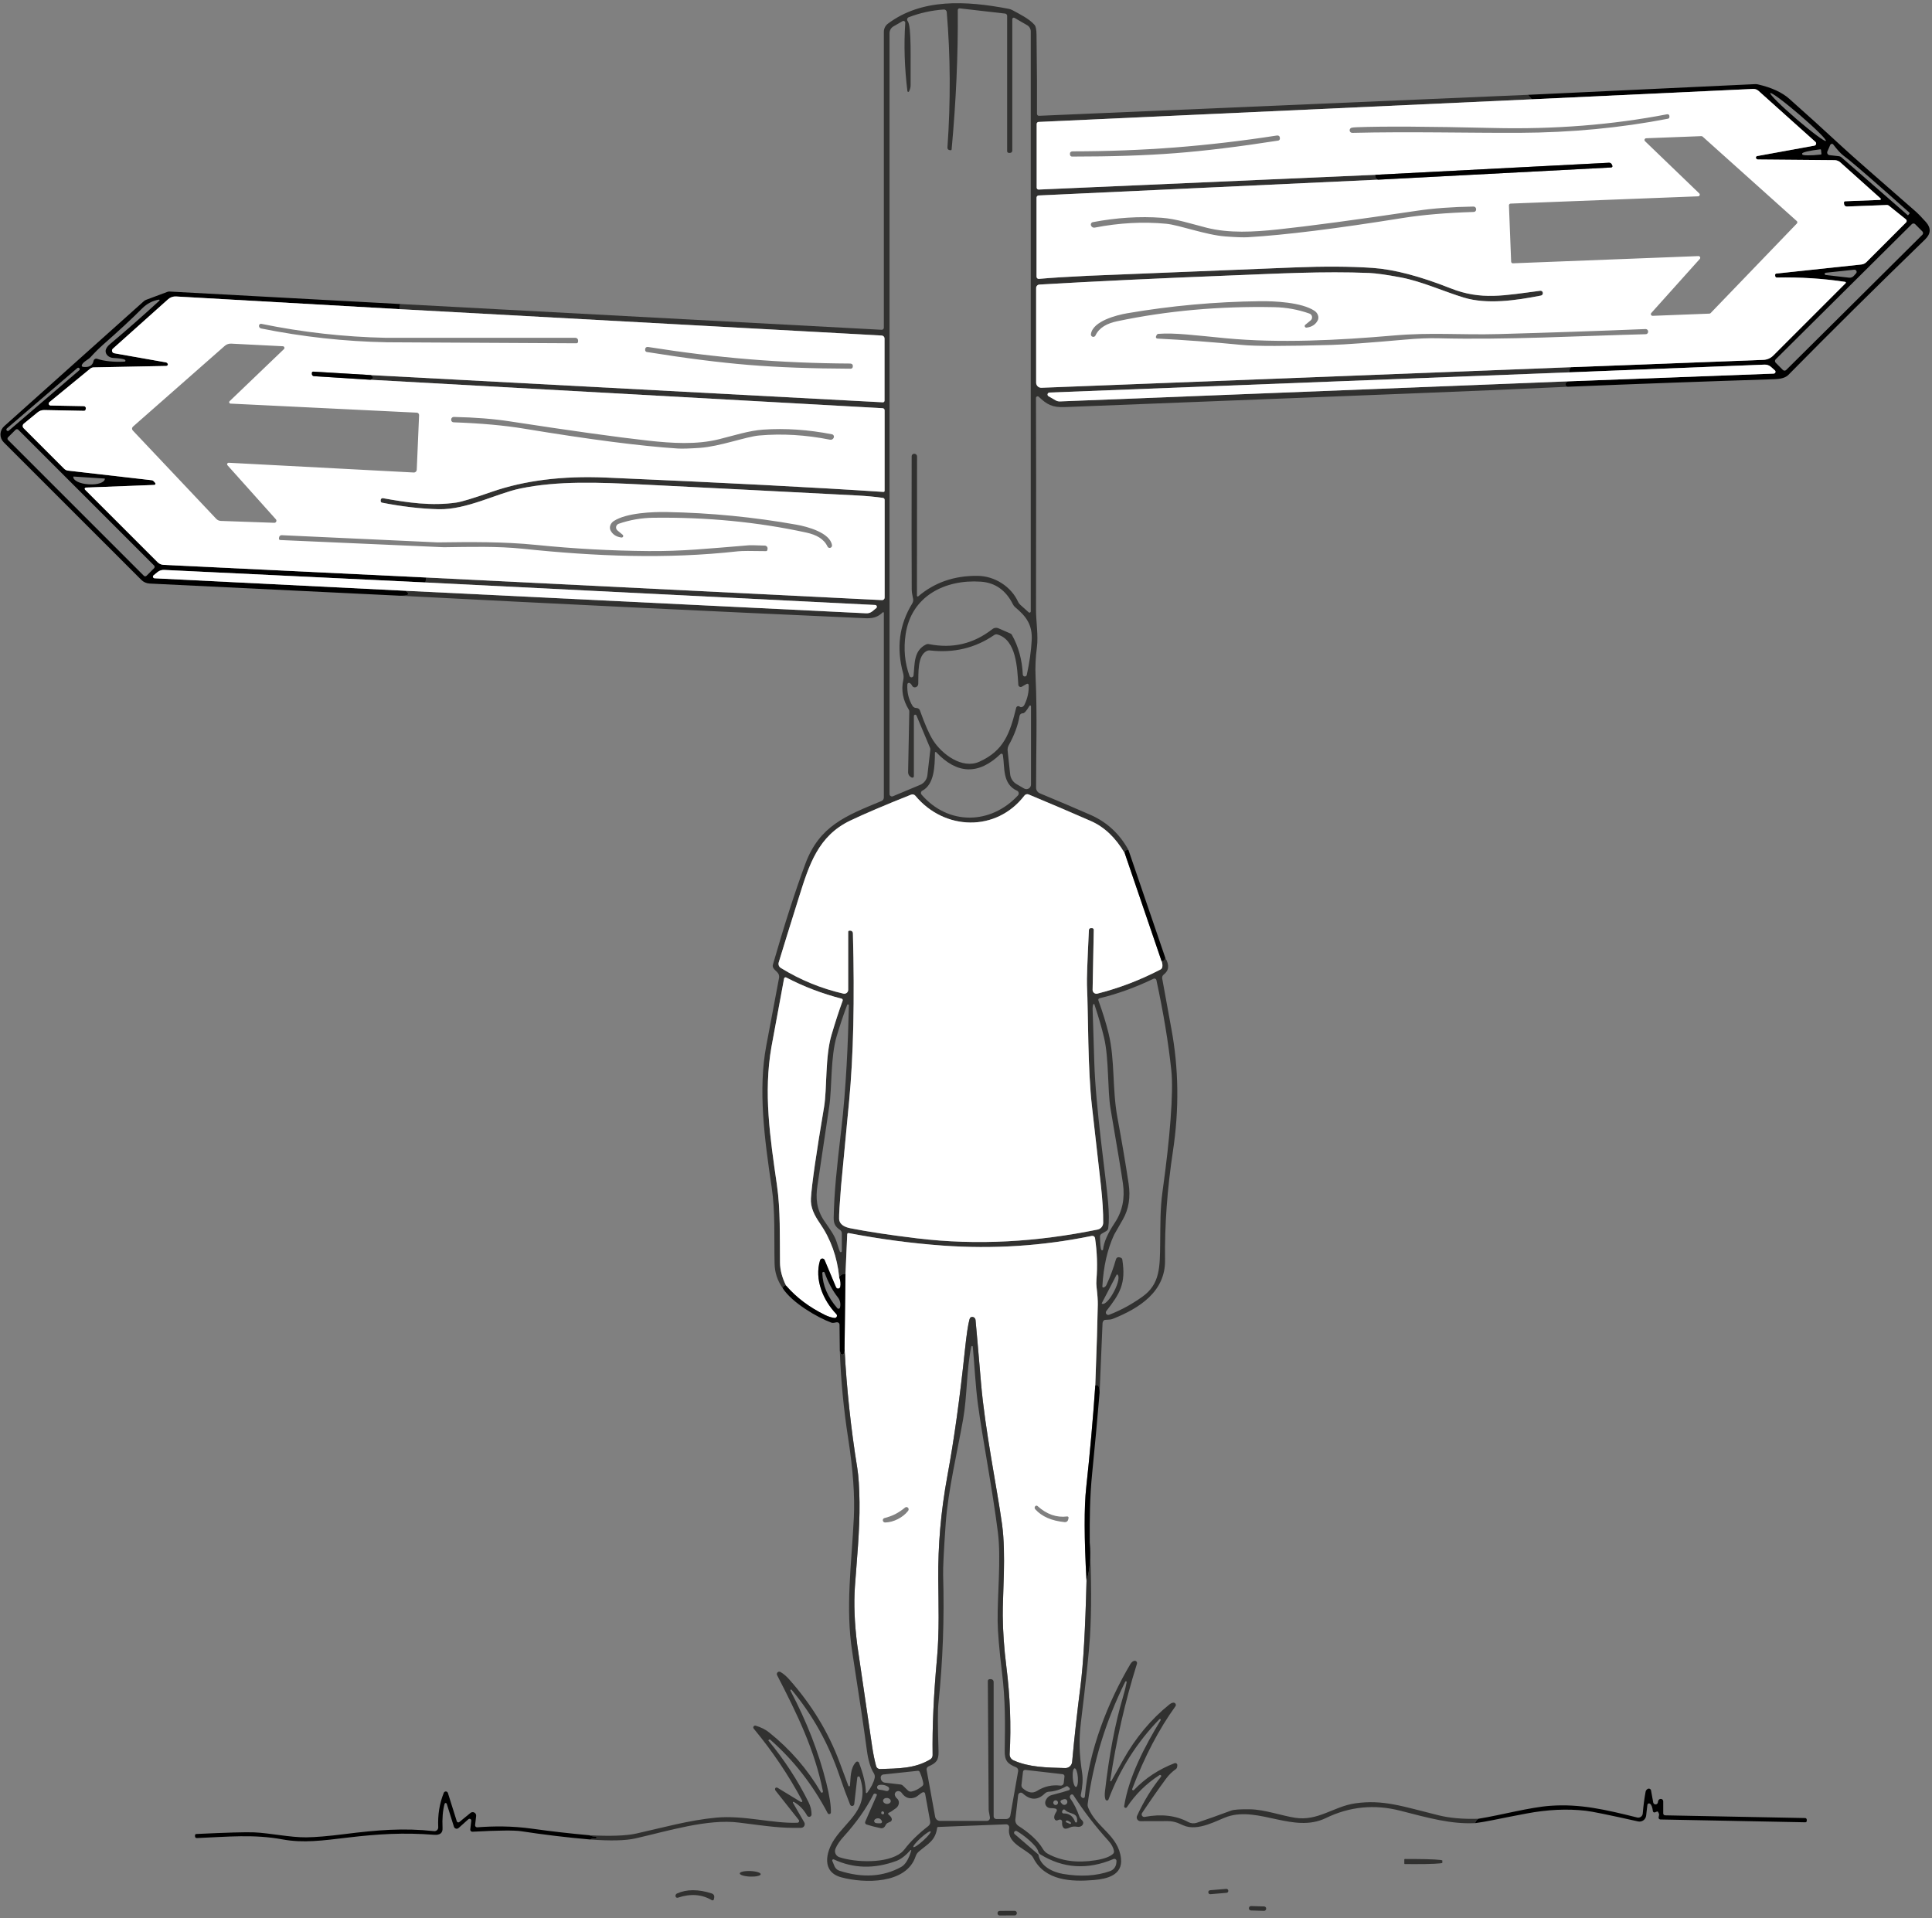 <svg xmlns="http://www.w3.org/2000/svg" width="555" height="551" viewBox="0 0 555 551" fill="none"><rect x="0" y="0" width="555" height="551" fill="#808080" stroke="none"/><path d="M438.95 27.24L440.05 28.53L298.35 35.03C298.202 35.035 298.062 35.099 297.96 35.207C297.857 35.315 297.8 35.459 297.8 35.61V53.91C297.8 53.984 297.815 54.057 297.844 54.125C297.872 54.193 297.915 54.255 297.968 54.306C298.021 54.358 298.084 54.398 298.153 54.424C298.222 54.45 298.296 54.463 298.37 54.46L395.07 50.22C394.97 50.88 395.227 51.347 395.84 51.62L298.37 56.15C298.205 56.158 298.05 56.228 297.937 56.348C297.823 56.467 297.76 56.625 297.76 56.79V79.49C297.76 79.578 297.778 79.665 297.813 79.746C297.848 79.826 297.9 79.899 297.965 79.958C298.03 80.017 298.107 80.062 298.19 80.09C298.274 80.118 298.362 80.128 298.45 80.12C301.797 79.813 306.48 79.517 312.5 79.23C316.093 79.063 335.843 78.263 371.75 76.83C380.403 76.483 387.91 76.527 394.27 76.96C400.397 77.373 407.873 79.327 416.7 82.82C425.5 86.31 432.1 84.87 442.47 83.53C442.555 83.519 442.642 83.525 442.725 83.547C442.809 83.57 442.886 83.609 442.954 83.662C443.022 83.715 443.079 83.781 443.121 83.856C443.163 83.931 443.19 84.014 443.2 84.1L443.21 84.16C443.228 84.333 443.182 84.506 443.08 84.645C442.978 84.784 442.828 84.879 442.66 84.91C435.45 86.33 427.19 87.52 420.5 85.49C414.84 83.77 408.39 80.83 402.46 79.71C398.373 78.937 395.313 78.507 393.28 78.42C380.15 77.89 366.92 78.61 353.88 79.12C332.56 79.96 314.127 80.837 298.58 81.75C298.328 81.765 298.091 81.875 297.919 82.057C297.746 82.24 297.65 82.48 297.65 82.73V109.94C297.65 110.136 297.689 110.33 297.766 110.51C297.843 110.691 297.956 110.854 298.098 110.99C298.24 111.127 298.408 111.233 298.592 111.304C298.776 111.374 298.973 111.407 299.17 111.4L451.25 105.49C450.85 105.95 450.7 106.443 450.8 106.97L301.47 112.77C301.347 112.774 301.228 112.819 301.133 112.896C301.037 112.973 300.969 113.08 300.938 113.199C300.908 113.318 300.917 113.444 300.964 113.558C301.011 113.672 301.094 113.767 301.2 113.83L303.24 115.01C303.625 115.232 304.066 115.339 304.51 115.32L450.46 109.55C449.88 109.797 449.62 110.11 449.68 110.49C449.72 110.75 449.923 110.957 450.29 111.11C435.45 111.803 420.607 112.44 405.76 113.02C345.24 115.387 311.927 116.697 305.82 116.95C302.27 117.1 300.64 116.14 298.41 113.99C298.342 113.925 298.256 113.882 298.164 113.866C298.071 113.85 297.976 113.861 297.89 113.898C297.803 113.935 297.73 113.997 297.678 114.076C297.627 114.154 297.6 114.246 297.6 114.34C297.66 125.493 297.663 145.72 297.61 175.02C297.6 178.4 298.31 182.68 297.87 185.94C297.483 188.827 297.357 191.677 297.49 194.49C298 205.53 297.62 216.43 297.63 226.28C297.629 226.629 297.733 226.971 297.927 227.261C298.121 227.551 298.397 227.777 298.72 227.91C303.9 230.057 308.713 232.103 313.16 234.05C317.94 236.13 321.61 239.51 324.17 244.19C323.357 244.123 323.003 244.44 323.11 245.14C320.49 240.66 317.247 237.57 313.38 235.87C308.013 233.51 302.05 230.963 295.49 228.23C295.28 228.144 295.048 228.13 294.829 228.19C294.61 228.249 294.417 228.379 294.28 228.56C286.21 239.09 271.28 238.65 262.95 228.6C262.805 228.426 262.61 228.302 262.39 228.247C262.171 228.191 261.94 228.206 261.73 228.29C254.15 231.31 248.317 233.797 244.23 235.75C235.02 240.16 232.43 248.46 229.57 257.56C226.817 266.34 224.86 272.647 223.7 276.48C223.608 276.774 223.617 277.09 223.726 277.378C223.835 277.666 224.037 277.91 224.3 278.07C229.907 281.53 235.903 283.99 242.29 285.45C242.454 285.488 242.624 285.488 242.788 285.45C242.952 285.413 243.106 285.339 243.237 285.235C243.369 285.13 243.475 284.997 243.548 284.846C243.622 284.694 243.66 284.528 243.66 284.36V267.7C243.66 267.61 243.696 267.523 243.759 267.46C243.823 267.396 243.91 267.36 244 267.36H244.27C244.463 267.36 244.648 267.435 244.786 267.57C244.924 267.704 245.005 267.887 245.01 268.08C245.523 287.247 245.163 303.303 243.93 316.25C242.47 331.537 241.697 339.707 241.61 340.76C241.197 345.847 241.01 348.997 241.05 350.21C241.063 350.532 241.152 350.847 241.31 351.13C241.79 351.977 242.763 352.547 244.23 352.84C249.25 353.833 255.603 354.797 263.29 355.73C280.87 357.86 298.04 356.75 315.3 353.23C315.753 353.136 316.16 352.89 316.453 352.533C316.746 352.177 316.908 351.731 316.91 351.27C316.937 348.357 316.717 344.767 316.25 340.5C316.037 338.553 315.187 331.04 313.7 317.96C312.44 306.98 312.65 291.77 312.25 283C312.177 281.433 312.363 276.153 312.81 267.16C312.818 267.017 312.88 266.882 312.984 266.783C313.088 266.685 313.226 266.63 313.37 266.63H313.71C313.775 266.63 313.84 266.643 313.9 266.668C313.96 266.693 314.014 266.73 314.06 266.777C314.106 266.824 314.141 266.879 314.166 266.939C314.19 267 314.201 267.065 314.2 267.13L313.87 284.36C313.866 284.529 313.902 284.697 313.974 284.851C314.046 285.004 314.152 285.139 314.285 285.244C314.417 285.35 314.573 285.423 314.738 285.459C314.904 285.495 315.076 285.492 315.24 285.45C321.487 283.87 327.53 281.56 333.37 278.52C333.512 278.446 333.635 278.338 333.727 278.206C333.819 278.073 333.879 277.92 333.9 277.76C333.98 277.207 333.903 276.647 333.67 276.08C334.29 276.08 334.657 275.793 334.77 275.22C335.97 277.233 335.81 278.82 334.29 279.98C334.124 280.107 333.996 280.278 333.92 280.473C333.844 280.669 333.823 280.882 333.86 281.09C334.453 284.437 335.33 289.247 336.49 295.52C338.617 306.94 338.767 318.683 336.94 330.75C335.3 341.61 334.547 352.027 334.68 362C334.81 371.01 327.37 375.83 319.62 378.9C318.81 379.23 317.49 379.06 317.21 379.25C317.065 379.345 316.945 379.478 316.86 379.639C316.774 379.799 316.726 379.981 316.72 380.17L315.88 400.05C315.873 398.27 315.46 397.597 314.64 398.03C315.053 386.797 315.293 379.037 315.36 374.75C315.38 373.577 315.263 371.933 315.01 369.82C314.923 369.102 314.91 368.378 314.97 367.66C315.297 363.72 315.163 359.73 314.57 355.69C314.555 355.587 314.518 355.488 314.463 355.4C314.408 355.311 314.335 355.235 314.249 355.175C314.163 355.115 314.066 355.073 313.963 355.052C313.86 355.03 313.753 355.03 313.65 355.05C299.563 357.95 285.273 358.877 270.78 357.83C261.827 357.177 252.833 355.98 243.8 354.24C243.75 354.23 243.699 354.231 243.649 354.242C243.6 354.254 243.553 354.276 243.513 354.308C243.473 354.339 243.441 354.379 243.418 354.424C243.395 354.469 243.382 354.519 243.38 354.57L242.88 365.96C242.173 365.913 241.567 366.207 241.06 366.84C240.5 361.133 238.66 356.003 235.54 351.45C233.91 349.08 232.78 346.84 232.95 344.26C233.217 340.08 234.477 331.327 236.73 318C237.61 312.74 236.99 303.6 238.88 297.26C240.013 293.44 241.077 290.18 242.07 287.48C242.091 287.421 242.1 287.358 242.096 287.296C242.092 287.233 242.075 287.172 242.046 287.116C242.016 287.061 241.976 287.012 241.927 286.973C241.877 286.934 241.821 286.906 241.76 286.89C236.2 285.47 230.897 283.443 225.85 280.81C225.792 280.78 225.728 280.763 225.663 280.763C225.598 280.762 225.533 280.777 225.474 280.806C225.414 280.835 225.362 280.878 225.322 280.93C225.281 280.983 225.253 281.045 225.24 281.11C223.16 292.29 221.947 298.857 221.6 300.81C219.31 313.99 221.2 326.69 223.19 340.45C224.22 347.58 223.98 355.3 224.07 362.75C224.097 364.863 224.677 367.057 225.81 369.33C225.45 369.137 225.123 369.377 224.83 370.05C223.337 367.93 222.563 365.58 222.51 363C222.34 355.34 222.74 348.2 221.67 341.03C219.6 327.19 217.74 313.04 220.13 300.38C221.97 290.66 223.193 284.167 223.8 280.9C223.859 280.561 223.817 280.21 223.68 279.89C223.26 278.91 221.68 278.37 222.03 277.12C225.317 265.687 228.427 256.023 231.36 248.13C235.4 237.25 242.99 234.34 253.22 230.12C253.421 230.037 253.593 229.897 253.714 229.717C253.835 229.537 253.9 229.326 253.9 229.11V176.06C253.9 176.023 253.89 175.986 253.869 175.955C253.849 175.924 253.82 175.899 253.786 175.884C253.752 175.87 253.714 175.865 253.678 175.871C253.641 175.878 253.607 175.895 253.58 175.92C251.44 177.94 249.67 177.65 246.93 177.53C202.85 175.557 158.777 173.423 114.71 171.13C117.357 171.217 117.953 170.747 116.5 169.72L248.84 176.19C249.477 176.222 250.101 176.019 250.59 175.62L251.71 174.7C251.788 174.634 251.845 174.546 251.873 174.448C251.901 174.35 251.898 174.245 251.866 174.148C251.834 174.051 251.773 173.966 251.692 173.904C251.61 173.842 251.512 173.806 251.41 173.8L122.2 167.33L122.47 165.91L253.36 172.4C253.459 172.405 253.558 172.391 253.652 172.356C253.745 172.322 253.83 172.269 253.902 172.201C253.974 172.132 254.032 172.05 254.071 171.959C254.11 171.868 254.13 171.769 254.13 171.67V143.6C254.131 143.462 254.081 143.328 253.989 143.223C253.897 143.118 253.769 143.049 253.63 143.03C251.263 142.703 248.803 142.473 246.25 142.34C223.43 141.153 202.847 140.103 184.5 139.19C171.95 138.57 160.29 138.08 149.37 140.36C142.72 141.75 134.05 146.48 126 146.29C120.96 146.17 115.543 145.543 109.75 144.41C109.64 144.387 109.541 144.328 109.47 144.242C109.399 144.157 109.36 144.05 109.36 143.94V143.66C109.36 143.58 109.378 143.502 109.412 143.43C109.445 143.357 109.494 143.294 109.555 143.242C109.616 143.191 109.687 143.153 109.764 143.132C109.841 143.111 109.921 143.107 110 143.12C117 144.38 123.93 145.42 131.12 144.37C132.6 144.157 135.993 143.127 141.3 141.28C150.707 138.02 161.603 136.657 173.99 137.19C207.81 138.65 234.407 140.027 253.78 141.32C253.824 141.323 253.867 141.317 253.909 141.302C253.95 141.288 253.988 141.266 254.019 141.237C254.051 141.207 254.077 141.172 254.094 141.133C254.111 141.094 254.12 141.052 254.12 141.01V117.86C254.12 117.709 254.062 117.563 253.958 117.453C253.854 117.343 253.711 117.278 253.56 117.27L106.42 109.1C107.047 108.86 107.27 108.587 107.09 108.28C106.957 108.04 106.747 107.863 106.46 107.75L253.6 115.58C253.665 115.583 253.729 115.572 253.79 115.549C253.85 115.526 253.906 115.491 253.952 115.447C253.999 115.402 254.036 115.348 254.062 115.288C254.087 115.229 254.1 115.165 254.1 115.1V97.25C254.1 97.029 254.016 96.816 253.865 96.656C253.715 96.495 253.508 96.4 253.29 96.39L114.7 88.81L114.97 87.34L253.27 94.74C253.351 94.744 253.433 94.732 253.509 94.704C253.585 94.676 253.655 94.633 253.714 94.578C253.773 94.523 253.82 94.457 253.852 94.383C253.884 94.309 253.9 94.23 253.9 94.15V9.14C253.9 8.687 254.005 8.241 254.206 7.836C254.407 7.432 254.7 7.08 255.06 6.81C264.79 -0.51 277.5 0.19 289.74 2.53C290.117 2.596 290.482 2.725 290.82 2.91C292.97 4.09 295.64 5.37 297.19 7.15C297.55 7.557 297.74 8.483 297.76 9.93C297.887 19.877 297.93 27.467 297.89 32.7C297.888 32.777 297.903 32.853 297.932 32.925C297.962 32.996 298.005 33.06 298.061 33.114C298.116 33.167 298.182 33.209 298.254 33.235C298.326 33.262 298.403 33.274 298.48 33.27L438.95 27.24ZM260.67 26.18C259.837 19.453 259.63 12.917 260.05 6.57C260.057 6.475 260.039 6.381 259.996 6.296C259.953 6.211 259.888 6.14 259.808 6.089C259.728 6.039 259.635 6.011 259.54 6.009C259.445 6.008 259.352 6.032 259.27 6.08L256.65 7.59C256.309 7.788 256.027 8.072 255.83 8.414C255.634 8.756 255.53 9.145 255.53 9.54V228.1C255.529 228.216 255.557 228.33 255.611 228.432C255.666 228.534 255.744 228.621 255.84 228.686C255.936 228.75 256.047 228.79 256.162 228.801C256.277 228.812 256.393 228.795 256.5 228.75L264.32 225.48C264.884 225.244 265.376 224.86 265.743 224.37C266.11 223.88 266.341 223.3 266.41 222.69L267.25 215.39C267.27 215.213 267.246 215.031 267.18 214.86L263.27 205.55C263.238 205.467 263.178 205.399 263.101 205.357C263.023 205.315 262.934 205.302 262.846 205.32C262.759 205.337 262.68 205.385 262.622 205.454C262.564 205.524 262.532 205.61 262.53 205.7V222.99C262.53 223.065 262.51 223.138 262.472 223.202C262.434 223.267 262.38 223.32 262.314 223.358C262.249 223.395 262.174 223.415 262.098 223.415C262.022 223.416 261.947 223.397 261.88 223.36L261.65 223.23C261.408 223.09 261.207 222.888 261.07 222.646C260.933 222.403 260.864 222.128 260.87 221.85L261.21 204.41C261.216 204.215 261.164 204.023 261.06 203.86C259.367 201.113 258.84 198.28 259.48 195.36C259.624 194.71 259.607 194.037 259.43 193.4C257.443 186.127 258.32 179.447 262.06 173.36C262.286 172.992 262.378 172.557 262.32 172.13C262.18 171.23 261.92 170.38 261.91 169.38C261.857 160.993 261.85 148.223 261.89 131.07C261.89 130.974 261.909 130.879 261.946 130.791C261.983 130.703 262.037 130.623 262.106 130.557C262.174 130.491 262.255 130.439 262.343 130.405C262.431 130.371 262.526 130.356 262.62 130.36H262.7C262.898 130.365 263.086 130.449 263.225 130.592C263.363 130.736 263.44 130.929 263.44 131.13L263.41 171.14C263.411 171.184 263.424 171.226 263.448 171.263C263.472 171.299 263.506 171.328 263.546 171.346C263.586 171.363 263.63 171.37 263.673 171.363C263.716 171.357 263.757 171.338 263.79 171.31C268.477 167.31 274.167 165.35 280.86 165.43C285.86 165.49 290.5 168.59 292.45 172.86C292.595 173.189 292.81 173.486 293.08 173.73L295.52 175.92C295.571 175.964 295.634 175.993 295.701 176.003C295.768 176.012 295.836 176.002 295.898 175.974C295.959 175.945 296.011 175.899 296.047 175.842C296.083 175.784 296.101 175.718 296.1 175.65V9.02C296.1 8.659 296.005 8.304 295.824 7.991C295.643 7.679 295.383 7.42 295.07 7.24L291.43 5.13C291.366 5.093 291.294 5.074 291.221 5.074C291.147 5.074 291.075 5.093 291.012 5.129C290.948 5.165 290.895 5.218 290.858 5.281C290.82 5.345 290.801 5.417 290.8 5.49V43.28C290.8 43.364 290.783 43.447 290.75 43.525C290.718 43.602 290.67 43.673 290.61 43.733C290.549 43.792 290.478 43.839 290.399 43.871C290.32 43.903 290.235 43.92 290.15 43.92H289.8C289.673 43.92 289.551 43.869 289.461 43.779C289.37 43.689 289.32 43.567 289.32 43.44V4.56C289.321 4.398 289.261 4.241 289.152 4.119C289.044 3.998 288.893 3.92 288.73 3.9L275.68 2.4C275.611 2.393 275.542 2.4 275.477 2.422C275.412 2.443 275.352 2.478 275.301 2.525C275.25 2.571 275.209 2.627 275.181 2.69C275.154 2.753 275.14 2.821 275.14 2.89C275.24 15.69 274.65 29.033 273.37 42.92C273.366 42.956 273.355 42.99 273.338 43.021C273.321 43.053 273.298 43.08 273.27 43.103C273.242 43.125 273.21 43.142 273.176 43.151C273.141 43.161 273.105 43.164 273.07 43.16L272.77 43.12C272.596 43.102 272.435 43.017 272.323 42.882C272.211 42.748 272.156 42.575 272.17 42.4C273.103 29.053 273.037 16.077 271.97 3.47C271.952 3.257 271.851 3.059 271.69 2.921C271.529 2.782 271.32 2.714 271.11 2.73C267.61 2.977 264.257 3.717 261.05 4.95C260.945 4.988 260.851 5.051 260.776 5.133C260.7 5.215 260.645 5.315 260.615 5.423C260.585 5.531 260.58 5.645 260.602 5.755C260.624 5.866 260.671 5.97 260.74 6.06C261.9 7.54 261.52 16.95 261.59 24.49C261.597 25.05 261.443 25.64 261.13 26.26C261.109 26.31 261.071 26.351 261.024 26.376C260.976 26.402 260.921 26.411 260.868 26.402C260.815 26.392 260.767 26.365 260.731 26.325C260.695 26.285 260.673 26.234 260.67 26.18ZM262.43 194.05C262.82 190.79 262.38 186.95 266.01 185.15C266.269 185.02 266.565 184.982 266.85 185.04C273.623 186.4 279.713 184.953 285.12 180.7C285.356 180.518 285.637 180.402 285.933 180.365C286.228 180.328 286.528 180.371 286.8 180.49L290.29 182.01C290.459 182.088 290.596 182.214 290.68 182.37C292.573 185.73 293.62 189.543 293.82 193.81C293.832 193.946 293.892 194.074 293.99 194.17C294.087 194.267 294.215 194.325 294.352 194.336C294.488 194.347 294.624 194.309 294.736 194.229C294.847 194.149 294.926 194.033 294.96 193.9C295.727 190.387 296.197 187.09 296.37 184.01C296.63 179.49 294.81 177.1 291.64 174.45C291.363 174.219 291.138 173.933 290.98 173.61C288.953 169.55 285.87 167.38 281.73 167.1C271.47 166.41 261.79 171.24 260.16 182.19C259.533 186.457 259.907 190.457 261.28 194.19C261.324 194.316 261.409 194.423 261.522 194.493C261.636 194.564 261.77 194.593 261.903 194.577C262.036 194.56 262.16 194.5 262.256 194.404C262.352 194.308 262.413 194.184 262.43 194.05ZM260.65 196.61C260.53 198.903 261.027 200.963 262.14 202.79C262.237 202.949 262.368 203.084 262.524 203.184C262.68 203.285 262.856 203.348 263.04 203.37L263.39 203.41C263.588 203.431 263.776 203.508 263.932 203.632C264.087 203.756 264.205 203.922 264.27 204.11C265.67 208.063 266.93 210.923 268.05 212.69C270.54 216.61 276.36 221.05 281.32 218.83C288.41 215.64 290.11 210.65 291.92 203.32C291.949 203.203 292.012 203.097 292.102 203.016C292.191 202.936 292.302 202.885 292.42 202.87C292.627 202.837 292.783 202.873 292.89 202.98C292.98 203.066 293.092 203.122 293.218 203.144C293.344 203.165 293.481 203.15 293.616 203.102C293.751 203.053 293.882 202.972 293.997 202.864C294.112 202.756 294.209 202.624 294.28 202.48C295.187 200.633 295.597 198.733 295.51 196.78C295.507 196.715 295.487 196.652 295.452 196.597C295.417 196.541 295.369 196.496 295.312 196.465C295.255 196.434 295.19 196.418 295.125 196.419C295.06 196.42 294.996 196.437 294.94 196.47L293.55 197.27C293.45 197.328 293.337 197.36 293.222 197.362C293.106 197.364 292.992 197.337 292.89 197.283C292.788 197.229 292.701 197.15 292.638 197.053C292.575 196.956 292.538 196.845 292.53 196.73C292.21 191.96 292.01 183.86 286.54 182.28C286.384 182.233 286.218 182.222 286.056 182.248C285.893 182.274 285.737 182.336 285.6 182.43C280.18 186.163 274.03 187.64 267.15 186.86C266.811 186.821 266.466 186.887 266.16 187.05C263.52 188.45 263.86 193.41 263.79 196.44C263.788 196.659 263.716 196.875 263.583 197.054C263.451 197.234 263.267 197.365 263.061 197.428C262.855 197.49 262.64 197.48 262.449 197.399C262.258 197.317 262.103 197.17 262.01 196.98C261.81 196.587 261.57 196.33 261.29 196.21C261.222 196.181 261.148 196.169 261.074 196.174C261 196.18 260.928 196.204 260.866 196.243C260.803 196.282 260.75 196.336 260.713 196.4C260.675 196.464 260.654 196.536 260.65 196.61ZM295.73 202.78C294.883 204.22 294.257 204.93 293.85 204.91C293.622 204.897 293.397 204.968 293.218 205.11C293.039 205.252 292.919 205.455 292.88 205.68C292.44 208.353 291.41 211.147 289.79 214.06C289.517 214.555 289.402 215.12 289.46 215.68L290.18 222.41C290.242 223.002 290.444 223.57 290.769 224.069C291.094 224.568 291.533 224.983 292.05 225.28L294.2 226.53C294.399 226.646 294.624 226.706 294.854 226.707C295.084 226.707 295.31 226.646 295.509 226.53C295.709 226.415 295.875 226.249 295.991 226.049C296.107 225.848 296.169 225.621 296.17 225.39V202.9C296.167 202.849 296.149 202.801 296.117 202.762C296.085 202.722 296.042 202.694 295.993 202.681C295.945 202.667 295.893 202.67 295.846 202.688C295.798 202.705 295.758 202.738 295.73 202.78ZM268.94 216.09C268.911 216.061 268.874 216.04 268.834 216.032C268.794 216.023 268.752 216.026 268.714 216.041C268.675 216.056 268.642 216.082 268.618 216.115C268.595 216.149 268.581 216.189 268.58 216.23C268.52 219.97 268.47 225.31 264.94 227.16C264.843 227.211 264.76 227.284 264.695 227.372C264.63 227.46 264.586 227.562 264.566 227.67C264.546 227.777 264.55 227.888 264.578 227.993C264.607 228.099 264.659 228.197 264.73 228.28C272.37 237.13 284.58 236.98 292.43 228.5C292.52 228.401 292.585 228.281 292.621 228.152C292.657 228.023 292.662 227.888 292.635 227.757C292.609 227.626 292.552 227.504 292.47 227.4C292.387 227.297 292.281 227.214 292.16 227.16C287.84 225.19 288.69 220.34 288.08 216.84C288.066 216.769 288.034 216.703 287.987 216.649C287.939 216.594 287.878 216.554 287.811 216.531C287.743 216.508 287.671 216.505 287.602 216.52C287.533 216.536 287.47 216.571 287.42 216.62C281.127 222.66 274.967 222.483 268.94 216.09ZM316.98 369.87C317.367 369.797 317.66 369.54 317.86 369.1C318.96 366.713 319.857 364.3 320.55 361.86C320.743 361.187 321.23 361.013 322.01 361.34C322.114 361.383 322.204 361.451 322.273 361.539C322.341 361.627 322.385 361.73 322.4 361.84C323.48 368.73 321.77 371.56 317.82 376.62C317.724 376.74 317.67 376.889 317.666 377.043C317.663 377.197 317.711 377.348 317.802 377.472C317.893 377.596 318.023 377.687 318.171 377.73C318.318 377.773 318.476 377.766 318.62 377.71C321.967 376.417 325.163 374.677 328.21 372.49C333.19 368.92 333.2 364.16 333.28 357.29C333.36 351.55 333.24 347.46 333.96 342.26C335.053 334.4 335.817 327.563 336.25 321.75C336.737 315.35 336.813 310.597 336.48 307.49C335.653 299.603 334.227 290.963 332.2 281.57C332.182 281.484 332.144 281.403 332.09 281.333C332.036 281.264 331.966 281.208 331.886 281.169C331.806 281.131 331.718 281.111 331.628 281.111C331.539 281.111 331.451 281.131 331.37 281.17C326.223 283.657 321.047 285.53 315.84 286.79C315.779 286.806 315.722 286.834 315.673 286.873C315.624 286.912 315.583 286.961 315.554 287.016C315.525 287.072 315.508 287.133 315.504 287.196C315.499 287.258 315.508 287.321 315.53 287.38C316.817 290.953 317.79 294.103 318.45 296.83C320.35 304.62 319.45 312.66 321.01 321.11C322.27 327.917 323.337 334.21 324.21 339.99C324.803 343.923 324.257 347.363 322.57 350.31C320.89 353.23 320.05 354.697 320.05 354.71C318.11 358.897 316.983 363.857 316.67 369.59C316.668 369.631 316.675 369.672 316.69 369.71C316.706 369.748 316.73 369.781 316.759 369.808C316.789 369.835 316.825 369.855 316.863 369.866C316.901 369.876 316.941 369.878 316.98 369.87ZM316.88 358.95C317.087 356.877 318.21 354.313 320.25 351.26C322.417 348.013 323.193 344.253 322.58 339.98C322.22 337.413 321.033 330.25 319.02 318.49C318.12 313.18 318.59 304.14 317.16 298.09C316.527 295.41 315.603 292.227 314.39 288.54C314.38 288.506 314.36 288.476 314.333 288.454C314.306 288.432 314.272 288.419 314.237 288.417C314.202 288.415 314.167 288.423 314.137 288.442C314.107 288.46 314.084 288.488 314.07 288.52C313.923 288.847 313.857 289.26 313.87 289.76C314.01 294.147 314.17 299.26 314.35 305.1C314.74 318.28 317.68 338.01 318.31 345.27C318.597 348.503 318.613 351.023 318.36 352.83C318.335 353.002 318.272 353.165 318.175 353.309C318.078 353.453 317.95 353.573 317.8 353.66L316.45 354.44C316.307 354.525 316.19 354.645 316.109 354.789C316.028 354.933 315.987 355.096 315.99 355.26C316.037 357.447 316.167 358.713 316.38 359.06C316.409 359.108 316.453 359.147 316.505 359.169C316.557 359.191 316.614 359.197 316.669 359.185C316.725 359.173 316.775 359.143 316.813 359.101C316.85 359.059 316.874 359.006 316.88 358.95ZM241.83 359.44V354.34C241.83 354.137 241.781 353.937 241.687 353.757C241.593 353.578 241.457 353.424 241.29 353.31C239.93 352.39 239.46 351.51 239.49 349.76C239.65 342.36 240.33 335.89 241.68 324.4C243.07 312.49 243.62 299.56 243.86 288.79C243.86 288.73 243.839 288.672 243.801 288.625C243.763 288.579 243.71 288.547 243.651 288.535C243.592 288.523 243.531 288.532 243.478 288.56C243.425 288.589 243.383 288.634 243.36 288.69C242.313 291.47 241.307 294.48 240.34 297.72C238.57 303.66 239.01 312.44 238.23 317.74C236.423 330.007 235.297 337.57 234.85 340.43C234.25 344.31 234.58 347.5 236.8 350.77C238.27 352.95 239.72 354.79 240.36 356.85C240.867 358.477 241.17 359.387 241.27 359.58C241.302 359.637 241.353 359.681 241.413 359.707C241.473 359.732 241.539 359.737 241.603 359.722C241.666 359.706 241.723 359.67 241.764 359.619C241.805 359.568 241.828 359.505 241.83 359.44ZM320.77 366.2L316.52 374.36C316.511 374.376 316.506 374.393 316.505 374.411C316.503 374.428 316.505 374.446 316.511 374.463C316.517 374.48 316.526 374.495 316.537 374.509C316.549 374.522 316.564 374.533 316.58 374.54L316.61 374.55C316.772 374.635 316.986 374.614 317.242 374.489C317.498 374.363 317.79 374.135 318.101 373.817C318.413 373.499 318.737 373.098 319.056 372.637C319.375 372.176 319.682 371.664 319.96 371.13L320.1 370.87C320.378 370.335 320.622 369.789 320.817 369.262C321.013 368.736 321.155 368.24 321.237 367.802C321.319 367.364 321.338 366.994 321.294 366.712C321.25 366.431 321.143 366.243 320.98 366.16L320.95 366.14C320.934 366.132 320.917 366.126 320.899 366.125C320.882 366.123 320.864 366.125 320.847 366.131C320.83 366.137 320.814 366.146 320.801 366.158C320.788 366.169 320.777 366.184 320.77 366.2Z" fill="#313130"></path><path d="M450.29 111.11C449.923 110.957 449.72 110.75 449.68 110.49C449.62 110.11 449.88 109.797 450.46 109.55L509.54 107.33C509.644 107.324 509.745 107.288 509.828 107.226C509.912 107.164 509.976 107.078 510.011 106.98C510.046 106.881 510.052 106.775 510.027 106.674C510.002 106.572 509.947 106.48 509.87 106.41L508.75 105.41C508.25 104.961 507.59 104.724 506.91 104.75L450.8 106.97C450.7 106.443 450.85 105.95 451.25 105.49L506.57 103.38C507.631 103.341 508.634 102.905 509.38 102.16L530.19 81.35C530.218 81.321 530.238 81.285 530.247 81.246C530.256 81.208 530.254 81.167 530.242 81.129C530.229 81.091 530.207 81.057 530.177 81.031C530.146 81.004 530.11 80.987 530.07 80.98C523.697 80.013 517.143 79.597 510.41 79.73C510.297 79.731 510.189 79.69 510.105 79.616C510.022 79.542 509.97 79.44 509.96 79.33L509.93 79.03C509.923 78.978 509.927 78.925 509.941 78.874C509.955 78.824 509.979 78.776 510.012 78.736C510.044 78.694 510.085 78.66 510.131 78.635C510.177 78.61 510.228 78.595 510.28 78.59L534.73 75.98C535.268 75.921 535.771 75.682 536.16 75.3L547.55 63.9C547.609 63.84 547.655 63.769 547.685 63.69C547.715 63.612 547.728 63.528 547.723 63.444C547.718 63.36 547.696 63.278 547.658 63.203C547.619 63.129 547.566 63.063 547.5 63.01L542.6 59.07C542.445 58.947 542.251 58.883 542.05 58.89L530.54 59.33C530.346 59.339 530.155 59.272 530.006 59.144C529.858 59.016 529.763 58.836 529.74 58.64L529.7 58.25C529.693 58.198 529.698 58.145 529.713 58.094C529.728 58.044 529.754 57.996 529.789 57.956C529.823 57.916 529.866 57.883 529.915 57.859C529.963 57.836 530.016 57.822 530.07 57.82L540.06 57.43C540.109 57.427 540.156 57.411 540.195 57.382C540.234 57.353 540.264 57.313 540.281 57.267C540.298 57.222 540.302 57.172 540.291 57.125C540.28 57.077 540.255 57.034 540.22 57L528.68 46.66C528.223 46.248 527.633 46.017 527.02 46.01L505 45.82C504.855 45.817 504.716 45.764 504.607 45.671C504.499 45.577 504.429 45.449 504.41 45.31V45.28C504.406 45.173 504.442 45.068 504.51 44.985C504.578 44.902 504.674 44.847 504.78 44.83L521.21 41.84C521.324 41.82 521.43 41.768 521.516 41.69C521.601 41.612 521.663 41.511 521.694 41.399C521.726 41.286 521.725 41.167 521.692 41.054C521.66 40.941 521.597 40.839 521.51 40.76L505.17 26.11C504.747 25.726 504.187 25.524 503.61 25.55L440.05 28.53L438.95 27.24L504.18 24.17C504.446 24.157 504.711 24.18 504.97 24.24C508.91 25.147 511.924 26.53 514.01 28.39C518.69 32.537 523.843 37.21 529.47 42.41C531.903 44.657 538.75 50.683 550.01 60.49C550.924 61.283 552.004 62.38 553.25 63.78C554.77 65.487 554.694 67.153 553.02 68.78C539.054 82.32 525.957 95.297 513.73 107.71C512.983 108.47 511.66 108.88 509.76 108.94C489.934 109.567 470.11 110.29 450.29 111.11ZM508.547 26.743C508.417 26.894 509.134 27.762 510.539 29.157C511.945 30.551 513.924 32.357 516.041 34.178C517.089 35.08 518.14 35.959 519.133 36.763C520.127 37.568 521.043 38.283 521.829 38.868C522.616 39.452 523.258 39.895 523.719 40.172C524.179 40.448 524.449 40.551 524.513 40.477C524.643 40.326 523.926 39.458 522.521 38.063C521.116 36.669 519.137 34.862 517.019 33.041C515.971 32.14 514.92 31.261 513.927 30.457C512.934 29.652 512.018 28.937 511.231 28.352C510.444 27.767 509.802 27.324 509.342 27.048C508.881 26.772 508.611 26.669 508.547 26.743ZM548.49 61.43C548.536 61.38 548.559 61.313 548.556 61.244C548.552 61.175 548.521 61.109 548.47 61.06C540.15 53.627 534.39 48.597 531.19 45.97C531.15 45.937 530.59 45.5 529.51 44.66C528.73 44.053 527.77 43.003 526.63 41.51C526.578 41.441 526.508 41.387 526.428 41.354C526.348 41.321 526.26 41.309 526.174 41.32C526.087 41.331 526.004 41.365 525.934 41.417C525.863 41.47 525.807 41.54 525.77 41.62L524.95 43.51C524.903 43.618 524.881 43.736 524.887 43.854C524.893 43.972 524.926 44.087 524.984 44.19C525.043 44.293 525.124 44.381 525.222 44.447C525.321 44.513 525.433 44.555 525.55 44.57L528.3 44.88C528.535 44.906 528.758 45.004 528.94 45.16L548.04 61.83C548.046 61.837 548.053 61.842 548.062 61.845C548.07 61.849 548.079 61.85 548.089 61.849C548.098 61.848 548.108 61.845 548.117 61.84C548.126 61.835 548.134 61.828 548.14 61.82L548.49 61.43ZM523.24 44.17L523.12 43.08C523.118 43.054 523.11 43.028 523.098 43.005C523.085 42.981 523.068 42.961 523.048 42.944C523.027 42.927 523.004 42.915 522.978 42.907C522.953 42.9 522.926 42.897 522.9 42.9L522.81 42.91C522.129 42.985 521.456 43.076 520.83 43.178C520.204 43.279 519.637 43.389 519.162 43.502C518.687 43.614 518.314 43.727 518.063 43.833C517.812 43.939 517.689 44.036 517.7 44.12L517.73 44.34C517.733 44.425 517.872 44.494 518.138 44.543C518.404 44.593 518.793 44.621 519.281 44.628C519.769 44.634 520.347 44.618 520.982 44.581C521.617 44.544 522.296 44.486 522.98 44.41L523.07 44.4C523.097 44.396 523.122 44.387 523.145 44.374C523.168 44.36 523.188 44.342 523.204 44.321C523.219 44.299 523.231 44.275 523.237 44.249C523.243 44.223 523.244 44.196 523.24 44.17ZM550.163 64.398C550.1 64.335 550.025 64.284 549.943 64.25C549.86 64.215 549.772 64.198 549.683 64.197C549.593 64.197 549.505 64.214 549.422 64.248C549.339 64.282 549.264 64.332 549.201 64.395L510.089 103.234C510.026 103.297 509.976 103.372 509.941 103.454C509.907 103.537 509.889 103.625 509.889 103.714C509.888 103.803 509.906 103.892 509.939 103.975C509.973 104.057 510.023 104.132 510.086 104.196L512.158 106.282C512.221 106.345 512.295 106.396 512.378 106.43C512.46 106.465 512.549 106.482 512.638 106.483C512.727 106.483 512.816 106.466 512.898 106.432C512.981 106.398 513.056 106.348 513.119 106.285L552.231 67.446C552.294 67.383 552.345 67.308 552.379 67.226C552.414 67.143 552.431 67.055 552.432 66.966C552.432 66.876 552.415 66.788 552.381 66.705C552.347 66.623 552.297 66.547 552.234 66.484L550.163 64.398ZM524.5 79.01L531.18 79.77C531.43 79.801 531.684 79.769 531.921 79.679C532.158 79.588 532.37 79.441 532.54 79.25L533.19 78.53C533.276 78.436 533.331 78.317 533.348 78.191C533.365 78.065 533.343 77.937 533.286 77.823C533.228 77.709 533.138 77.615 533.026 77.554C532.915 77.493 532.787 77.467 532.66 77.48L524.5 78.35C524.413 78.35 524.329 78.385 524.267 78.447C524.205 78.508 524.17 78.592 524.17 78.68C524.17 78.767 524.205 78.851 524.267 78.913C524.329 78.975 524.413 79.01 524.5 79.01Z" fill="black"></path><path d="M451.25 105.49L299.17 111.4C298.973 111.407 298.777 111.374 298.592 111.304C298.408 111.233 298.24 111.127 298.098 110.99C297.957 110.854 297.844 110.691 297.767 110.51C297.69 110.33 297.65 110.136 297.65 109.94V82.73C297.65 82.48 297.746 82.24 297.919 82.057C298.092 81.875 298.328 81.765 298.58 81.75C314.127 80.837 332.56 79.96 353.88 79.12C366.92 78.61 380.15 77.89 393.28 78.42C395.314 78.507 398.374 78.937 402.46 79.71C408.39 80.83 414.84 83.77 420.5 85.49C427.19 87.52 435.45 86.33 442.66 84.91C442.829 84.879 442.979 84.784 443.081 84.645C443.183 84.506 443.229 84.333 443.21 84.16L443.2 84.1C443.191 84.014 443.164 83.931 443.122 83.856C443.079 83.781 443.023 83.715 442.955 83.662C442.887 83.609 442.809 83.57 442.726 83.547C442.643 83.525 442.556 83.519 442.47 83.53C432.1 84.87 425.5 86.31 416.7 82.82C407.874 79.327 400.397 77.373 394.27 76.96C387.91 76.527 380.404 76.483 371.75 76.83C335.844 78.263 316.094 79.063 312.5 79.23C306.48 79.517 301.797 79.813 298.45 80.12C298.363 80.128 298.274 80.118 298.191 80.09C298.107 80.062 298.031 80.017 297.966 79.958C297.901 79.899 297.849 79.826 297.813 79.746C297.778 79.665 297.76 79.578 297.76 79.49V56.79C297.76 56.625 297.824 56.467 297.937 56.348C298.051 56.228 298.206 56.158 298.37 56.15L395.84 51.62L462.85 48.11C462.909 48.106 462.966 48.089 463.017 48.059C463.068 48.029 463.11 47.987 463.142 47.937C463.173 47.887 463.192 47.831 463.197 47.772C463.202 47.713 463.193 47.654 463.17 47.6L463.02 47.26C462.956 47.102 462.844 46.968 462.698 46.877C462.553 46.785 462.383 46.741 462.21 46.75L395.07 50.22L298.37 54.46C298.297 54.463 298.223 54.45 298.154 54.424C298.085 54.398 298.022 54.358 297.969 54.306C297.915 54.255 297.873 54.193 297.844 54.125C297.815 54.057 297.8 53.984 297.8 53.91V35.61C297.8 35.459 297.857 35.315 297.96 35.207C298.063 35.099 298.203 35.035 298.35 35.03L440.05 28.53L503.61 25.55C504.187 25.524 504.748 25.726 505.17 26.11L521.51 40.76C521.597 40.839 521.66 40.941 521.693 41.054C521.725 41.167 521.726 41.286 521.695 41.399C521.663 41.511 521.602 41.612 521.516 41.69C521.43 41.768 521.325 41.82 521.21 41.84L504.78 44.83C504.674 44.847 504.578 44.902 504.51 44.985C504.442 45.068 504.407 45.173 504.41 45.28V45.31C504.43 45.449 504.499 45.577 504.608 45.671C504.716 45.764 504.855 45.817 505 45.82L527.02 46.01C527.633 46.017 528.223 46.248 528.68 46.66L540.22 57C540.256 57.034 540.28 57.077 540.291 57.125C540.302 57.172 540.299 57.222 540.282 57.267C540.265 57.313 540.235 57.353 540.195 57.382C540.156 57.411 540.109 57.427 540.06 57.43L530.07 57.82C530.016 57.822 529.964 57.836 529.915 57.859C529.867 57.883 529.824 57.916 529.789 57.956C529.754 57.996 529.728 58.044 529.713 58.094C529.698 58.145 529.693 58.198 529.7 58.25L529.74 58.64C529.763 58.836 529.858 59.016 530.007 59.144C530.155 59.272 530.346 59.339 530.54 59.33L542.05 58.89C542.251 58.883 542.446 58.947 542.6 59.07L547.5 63.01C547.566 63.063 547.62 63.129 547.658 63.203C547.696 63.278 547.719 63.36 547.723 63.444C547.728 63.528 547.715 63.612 547.685 63.69C547.656 63.769 547.61 63.84 547.55 63.9L536.16 75.3C535.772 75.682 535.268 75.921 534.73 75.98L510.28 78.59C510.228 78.595 510.177 78.61 510.131 78.635C510.085 78.66 510.044 78.694 510.012 78.736C509.979 78.777 509.955 78.824 509.941 78.874C509.927 78.925 509.923 78.978 509.93 79.03L509.96 79.33C509.97 79.44 510.022 79.542 510.105 79.616C510.189 79.69 510.298 79.731 510.41 79.73C517.144 79.597 523.697 80.013 530.07 80.98C530.11 80.987 530.147 81.004 530.177 81.031C530.207 81.057 530.23 81.091 530.242 81.129C530.254 81.167 530.256 81.208 530.247 81.246C530.238 81.285 530.218 81.321 530.19 81.35L509.38 102.16C508.635 102.905 507.631 103.341 506.57 103.38L451.25 105.49ZM388.25 36.7C388.074 36.751 387.922 36.864 387.824 37.02C387.726 37.175 387.688 37.36 387.718 37.541C387.747 37.723 387.842 37.887 387.985 38.002C388.127 38.118 388.307 38.178 388.49 38.17C404.84 37.77 422.12 38.22 436.45 38.16C451.33 38.093 465.574 36.74 479.18 34.1C479.291 34.077 479.39 34.017 479.461 33.929C479.532 33.842 479.57 33.733 479.57 33.62V33.35C479.57 33.271 479.553 33.192 479.519 33.12C479.486 33.049 479.437 32.985 479.377 32.935C479.317 32.884 479.247 32.848 479.171 32.828C479.096 32.808 479.017 32.805 478.94 32.82C463.187 35.867 446.54 37.183 429 36.77C410.414 36.33 397.33 36.257 389.75 36.55C388.99 36.583 388.49 36.633 388.25 36.7ZM337.54 42.36C328.027 43.093 318.254 43.467 308.22 43.48C307.534 43.48 307.257 43.82 307.39 44.5C307.414 44.634 307.484 44.756 307.588 44.844C307.692 44.931 307.824 44.98 307.96 44.98C319.307 44.987 329.21 44.66 337.67 44C346.13 43.347 355.967 42.143 367.18 40.39C367.315 40.369 367.437 40.301 367.527 40.199C367.617 40.096 367.667 39.966 367.67 39.83C367.697 39.137 367.37 38.843 366.69 38.95C356.77 40.483 347.054 41.62 337.54 42.36ZM472.88 39.72C472.785 39.724 472.693 39.757 472.616 39.812C472.538 39.868 472.479 39.946 472.445 40.035C472.411 40.124 472.404 40.221 472.424 40.315C472.445 40.408 472.492 40.493 472.56 40.56L488.14 55.56C488.209 55.627 488.256 55.712 488.277 55.805C488.297 55.898 488.29 55.996 488.256 56.085C488.222 56.174 488.163 56.252 488.085 56.307C488.008 56.364 487.916 56.396 487.82 56.4L433.94 58.49C433.876 58.492 433.813 58.508 433.754 58.535C433.696 58.562 433.643 58.6 433.6 58.648C433.556 58.695 433.522 58.75 433.5 58.811C433.478 58.871 433.468 58.936 433.47 59L434.1 75.17C434.103 75.234 434.118 75.297 434.145 75.356C434.172 75.415 434.211 75.467 434.258 75.511C434.305 75.554 434.361 75.588 434.421 75.61C434.482 75.633 434.546 75.643 434.61 75.64L487.9 73.57C487.998 73.564 488.095 73.588 488.178 73.637C488.262 73.687 488.33 73.761 488.371 73.849C488.413 73.937 488.428 74.035 488.414 74.132C488.399 74.228 488.356 74.318 488.29 74.39L474.37 89.91C474.305 89.982 474.262 90.072 474.247 90.168C474.233 90.265 474.247 90.363 474.289 90.451C474.331 90.539 474.398 90.613 474.482 90.662C474.566 90.712 474.663 90.736 474.76 90.73L491.06 90.1C491.189 90.097 491.311 90.043 491.4 89.95L516.18 64.21C516.227 64.162 516.263 64.106 516.286 64.043C516.31 63.981 516.321 63.915 516.318 63.849C516.315 63.782 516.299 63.717 516.27 63.657C516.241 63.597 516.201 63.544 516.15 63.5L489.09 39.23C488.994 39.146 488.868 39.103 488.74 39.11L472.88 39.72ZM313.41 64.77L313.42 64.8C313.499 65.007 313.648 65.18 313.84 65.288C314.032 65.396 314.255 65.432 314.47 65.39C321.504 64.023 328.34 63.653 334.98 64.28C338.75 64.63 346.35 67.51 352.07 67.93C355.097 68.157 357.244 68.23 358.51 68.15C369.164 67.517 383.95 65.68 402.87 62.64C408.537 61.727 415.367 61.143 423.36 60.89C423.452 60.887 423.543 60.867 423.627 60.83C423.711 60.793 423.786 60.74 423.85 60.674C423.913 60.608 423.962 60.53 423.995 60.446C424.028 60.361 424.043 60.271 424.04 60.18V60.06C424.038 59.963 424.016 59.867 423.977 59.778C423.938 59.69 423.882 59.609 423.812 59.543C423.743 59.476 423.661 59.423 423.571 59.389C423.482 59.354 423.386 59.337 423.29 59.34C417.157 59.44 411.734 59.843 407.02 60.55C389.407 63.17 376.074 64.96 367.02 65.92C360.18 66.64 353.07 67.06 346.58 65.41C342.16 64.29 337.91 62.87 333.78 62.57C327.394 62.103 320.777 62.52 313.93 63.82C313.83 63.839 313.734 63.88 313.651 63.941C313.568 64.001 313.499 64.079 313.45 64.17C313.4 64.261 313.371 64.361 313.364 64.465C313.357 64.569 313.373 64.673 313.41 64.77ZM375.32 94.12C376.827 93.94 377.894 93.257 378.52 92.07C378.754 91.633 378.79 91.106 378.622 90.593C378.454 90.079 378.093 89.615 377.61 89.29C373.91 86.83 366.12 86.48 362 86.53C349.154 86.677 336.427 87.83 323.82 89.99C320.74 90.52 313.94 92.25 313.39 95.97C313.361 96.136 313.394 96.307 313.482 96.45C313.57 96.594 313.707 96.7 313.868 96.749C314.03 96.799 314.203 96.787 314.356 96.717C314.51 96.647 314.632 96.524 314.7 96.37C315.78 94.07 318.06 92.89 320.96 92.28C335.294 89.273 350.3 87.927 365.98 88.24C369.474 88.307 372.867 88.92 376.16 90.08C376.351 90.149 376.521 90.267 376.651 90.423C376.782 90.579 376.869 90.766 376.903 90.966C376.938 91.166 376.919 91.372 376.848 91.562C376.777 91.753 376.657 91.921 376.5 92.05L374.97 93.3C374.892 93.362 374.837 93.448 374.813 93.544C374.789 93.64 374.797 93.742 374.836 93.834C374.876 93.926 374.944 94.004 375.031 94.055C375.119 94.107 375.22 94.13 375.32 94.12ZM473.45 95.21C473.443 95.023 473.362 94.847 473.225 94.72C473.088 94.593 472.907 94.525 472.72 94.53C458.767 95.097 444.72 95.577 430.58 95.97C419.42 96.27 411.36 95.43 400.26 96.39C384.52 97.76 367.43 98.64 352.02 97.16C343.24 96.32 337.48 95.55 332.76 95.91C332.649 95.919 332.542 95.959 332.452 96.024C332.362 96.09 332.292 96.178 332.25 96.28L332.08 96.65C332.053 96.716 332.042 96.788 332.048 96.859C332.055 96.931 332.078 97 332.116 97.06C332.154 97.121 332.206 97.172 332.268 97.208C332.329 97.245 332.399 97.266 332.47 97.27C339.917 97.637 348.047 98.247 356.86 99.1C360.727 99.473 369.314 99.47 382.62 99.09C386.36 98.983 393.417 98.47 403.79 97.55C407.37 97.23 410.517 97.107 413.23 97.18C432.8 97.68 453.68 96.5 472.77 96.01C472.862 96.009 472.952 95.989 473.036 95.952C473.12 95.915 473.196 95.862 473.259 95.794C473.322 95.728 473.372 95.648 473.405 95.562C473.438 95.475 473.453 95.383 473.45 95.29V95.21Z" fill="white"></path><path d="M395.84 51.62C395.227 51.347 394.97 50.88 395.07 50.22L462.21 46.75C462.382 46.741 462.553 46.785 462.698 46.877C462.843 46.968 462.956 47.102 463.02 47.26L463.17 47.6C463.192 47.654 463.201 47.713 463.196 47.772C463.191 47.831 463.172 47.887 463.141 47.937C463.11 47.987 463.067 48.029 463.016 48.059C462.966 48.089 462.909 48.106 462.85 48.11L395.84 51.62Z" fill="black"></path><path d="M114.97 87.34L114.7 88.81L50.56 85.17C49.728 85.125 48.912 85.412 48.29 85.97L32.43 100.16C32.322 100.255 32.243 100.379 32.203 100.517C32.163 100.655 32.163 100.802 32.203 100.94C32.242 101.078 32.321 101.203 32.428 101.298C32.536 101.394 32.668 101.457 32.81 101.48L47.65 104.1C47.782 104.123 47.905 104.184 48.004 104.274C48.103 104.364 48.174 104.481 48.21 104.61L48.22 104.63C48.224 104.693 48.215 104.757 48.193 104.817C48.172 104.876 48.138 104.931 48.094 104.978C48.05 105.025 47.997 105.062 47.938 105.088C47.879 105.115 47.815 105.129 47.75 105.13L26.92 105.54C26.558 105.547 26.205 105.677 25.92 105.91L14.2 115.52C14.111 115.591 14.046 115.688 14.015 115.797C13.983 115.906 13.986 116.023 14.023 116.13C14.061 116.238 14.13 116.331 14.223 116.397C14.316 116.463 14.426 116.499 14.54 116.5L24.1 116.68C24.183 116.683 24.264 116.704 24.338 116.74C24.412 116.777 24.478 116.829 24.53 116.892C24.582 116.956 24.619 117.03 24.64 117.109C24.661 117.187 24.664 117.27 24.65 117.35L24.6 117.65C24.581 117.755 24.524 117.85 24.44 117.918C24.356 117.986 24.249 118.022 24.14 118.02L12.71 117.8C12.02 117.787 11.35 118.017 10.82 118.45L6.84 121.71C6.746 121.787 6.669 121.883 6.615 121.992C6.56 122.101 6.529 122.22 6.523 122.342C6.518 122.463 6.538 122.585 6.582 122.698C6.626 122.811 6.694 122.914 6.78 123L18.44 134.67C18.738 134.962 19.121 135.148 19.53 135.2L43.61 137.96C43.81 137.985 43.994 138.081 44.13 138.23L44.58 138.73C44.624 138.78 44.652 138.841 44.662 138.906C44.672 138.971 44.664 139.038 44.638 139.099C44.612 139.159 44.569 139.211 44.514 139.249C44.46 139.286 44.396 139.307 44.33 139.31L24.67 140.07C24.601 140.071 24.534 140.092 24.477 140.131C24.42 140.171 24.376 140.226 24.35 140.29C24.324 140.354 24.318 140.424 24.332 140.492C24.347 140.56 24.381 140.622 24.43 140.67L45.28 161.52C45.73 161.97 46.333 162.237 46.97 162.27L122.47 165.91L122.2 167.33L47.17 163.73C46.469 163.692 45.78 163.916 45.24 164.36L44.11 165.29C44.036 165.349 43.982 165.43 43.955 165.521C43.928 165.612 43.93 165.709 43.961 165.8C43.991 165.891 44.048 165.971 44.125 166.03C44.201 166.089 44.294 166.124 44.39 166.13L116.5 169.72C117.953 170.747 117.357 171.217 114.71 171.13L42.97 167.64C42.069 167.595 41.22 167.217 40.59 166.58L1.06 127.06C0.755 126.754 0.516 126.388 0.356 125.987C0.197 125.585 0.121 125.155 0.133 124.724C0.145 124.292 0.245 123.868 0.427 123.477C0.609 123.086 0.868 122.737 1.19 122.45L41.3 86.55C41.511 86.359 41.759 86.209 42.03 86.11L48.11 83.84C48.295 83.774 48.489 83.743 48.68 83.75L114.97 87.34ZM45.64 86.08C43.793 86.4 42.19 87.243 40.83 88.61C37.983 91.47 34.27 94.917 29.69 98.95C28.49 100.01 27.263 101.227 26.01 102.6C25.26 103.42 24.08 103.77 23.52 104.81C23.49 104.869 23.475 104.935 23.475 105.001C23.476 105.067 23.492 105.132 23.522 105.19C23.553 105.248 23.597 105.298 23.65 105.334C23.704 105.371 23.766 105.393 23.83 105.4C25.583 105.613 26.6 105.037 26.88 103.67C26.902 103.561 26.948 103.458 27.013 103.367C27.078 103.277 27.163 103.201 27.26 103.146C27.357 103.09 27.465 103.055 27.578 103.044C27.689 103.033 27.803 103.045 27.91 103.08C29.957 103.767 32.573 104.037 35.76 103.89C35.82 103.89 35.878 103.871 35.926 103.836C35.974 103.8 36.01 103.751 36.028 103.694C36.045 103.637 36.045 103.576 36.025 103.519C36.006 103.463 35.969 103.414 35.92 103.38C35.567 103.113 34.437 102.93 32.53 102.83C31.925 102.795 31.356 102.563 30.946 102.185C30.537 101.807 30.319 101.313 30.34 100.81C30.373 100.177 30.797 99.52 31.61 98.84C36.397 94.82 41.123 90.663 45.79 86.37C45.817 86.345 45.834 86.311 45.841 86.275C45.847 86.239 45.841 86.201 45.824 86.169C45.807 86.136 45.78 86.11 45.747 86.094C45.714 86.078 45.676 86.073 45.64 86.08ZM22.796 105.781C22.725 105.698 22.625 105.647 22.516 105.639C22.408 105.63 22.3 105.665 22.218 105.736L1.976 123.086C1.893 123.157 1.842 123.257 1.834 123.366C1.825 123.474 1.86 123.581 1.931 123.664L1.944 123.679C2.015 123.762 2.116 123.813 2.224 123.821C2.332 123.829 2.44 123.794 2.522 123.724L22.765 106.374C22.847 106.303 22.898 106.203 22.907 106.094C22.915 105.986 22.88 105.878 22.809 105.796L22.796 105.781ZM44.263 163.239C44.366 163.136 44.424 162.996 44.424 162.85C44.424 162.704 44.366 162.564 44.263 162.461L5.259 123.457C5.156 123.354 5.016 123.296 4.87 123.296C4.724 123.296 4.584 123.354 4.481 123.457L2.317 125.621C2.214 125.724 2.156 125.864 2.156 126.01C2.156 126.156 2.214 126.296 2.317 126.399L41.321 165.403C41.424 165.506 41.564 165.564 41.71 165.564C41.856 165.564 41.996 165.506 42.099 165.403L44.263 163.239ZM30.07 137.48L21.11 136.9C21.104 136.9 21.097 136.901 21.091 136.904C21.085 136.906 21.079 136.91 21.075 136.915C21.07 136.919 21.066 136.925 21.064 136.931C21.061 136.937 21.06 136.943 21.06 136.95V137C21.028 137.487 21.459 137.984 22.258 138.381C23.057 138.779 24.158 139.045 25.32 139.12L25.62 139.14C26.197 139.177 26.771 139.166 27.31 139.108C27.848 139.05 28.341 138.945 28.759 138.8C29.177 138.655 29.512 138.473 29.746 138.264C29.98 138.054 30.107 137.822 30.12 137.58V137.53C30.12 137.517 30.115 137.504 30.105 137.495C30.096 137.485 30.083 137.48 30.07 137.48Z" fill="black"></path><path d="M114.7 88.81L253.29 96.39C253.509 96.4 253.715 96.495 253.866 96.656C254.016 96.816 254.1 97.029 254.1 97.25V115.1C254.1 115.165 254.087 115.229 254.062 115.288C254.036 115.348 253.999 115.402 253.952 115.447C253.906 115.491 253.85 115.526 253.79 115.549C253.729 115.572 253.665 115.583 253.6 115.58L106.46 107.75L90 106.76C89.948 106.756 89.895 106.763 89.845 106.78C89.796 106.797 89.75 106.824 89.712 106.86C89.673 106.896 89.642 106.939 89.621 106.987C89.601 107.035 89.59 107.087 89.59 107.14V107.43C89.59 107.593 89.652 107.75 89.763 107.869C89.875 107.988 90.027 108.06 90.19 108.07L106.42 109.1L253.56 117.27C253.711 117.278 253.854 117.343 253.958 117.453C254.062 117.563 254.12 117.709 254.12 117.86V141.01C254.12 141.052 254.111 141.094 254.094 141.133C254.077 141.172 254.051 141.207 254.02 141.237C253.988 141.266 253.95 141.288 253.909 141.302C253.868 141.317 253.824 141.323 253.78 141.32C234.407 140.027 207.81 138.65 173.99 137.19C161.603 136.657 150.707 138.02 141.3 141.28C135.993 143.127 132.6 144.157 131.12 144.37C123.93 145.42 117 144.38 110 143.12C109.921 143.107 109.841 143.111 109.764 143.132C109.687 143.153 109.616 143.191 109.555 143.242C109.494 143.294 109.445 143.357 109.412 143.43C109.378 143.502 109.36 143.58 109.36 143.66V143.94C109.36 144.05 109.399 144.157 109.47 144.242C109.541 144.328 109.64 144.387 109.75 144.41C115.543 145.543 120.96 146.17 126 146.29C134.05 146.48 142.72 141.75 149.37 140.36C160.29 138.08 171.95 138.57 184.5 139.19C202.847 140.103 223.43 141.153 246.25 142.34C248.803 142.473 251.263 142.703 253.63 143.03C253.769 143.049 253.897 143.118 253.989 143.223C254.081 143.328 254.131 143.462 254.13 143.6V171.67C254.13 171.769 254.11 171.868 254.071 171.959C254.032 172.05 253.974 172.132 253.902 172.201C253.83 172.269 253.745 172.322 253.652 172.356C253.558 172.391 253.459 172.405 253.36 172.4L122.47 165.91L46.97 162.27C46.333 162.237 45.73 161.97 45.28 161.52L24.43 140.67C24.381 140.622 24.347 140.56 24.332 140.492C24.318 140.424 24.324 140.354 24.35 140.29C24.376 140.226 24.42 140.171 24.477 140.131C24.534 140.092 24.601 140.071 24.67 140.07L44.33 139.31C44.396 139.307 44.46 139.286 44.514 139.249C44.569 139.211 44.612 139.159 44.638 139.099C44.664 139.038 44.672 138.971 44.662 138.906C44.652 138.841 44.623 138.78 44.58 138.73L44.13 138.23C43.994 138.081 43.81 137.985 43.61 137.96L19.53 135.2C19.121 135.148 18.738 134.962 18.44 134.67L6.78 123C6.694 122.914 6.626 122.811 6.582 122.698C6.538 122.585 6.518 122.463 6.523 122.342C6.529 122.22 6.56 122.101 6.615 121.992C6.669 121.883 6.746 121.787 6.84 121.71L10.82 118.45C11.35 118.017 12.02 117.787 12.71 117.8L24.14 118.02C24.249 118.022 24.356 117.986 24.44 117.918C24.524 117.85 24.581 117.755 24.6 117.65L24.65 117.35C24.664 117.27 24.661 117.187 24.64 117.109C24.619 117.03 24.582 116.956 24.53 116.893C24.477 116.829 24.412 116.777 24.338 116.741C24.264 116.704 24.183 116.683 24.1 116.68L14.54 116.5C14.426 116.499 14.315 116.463 14.223 116.397C14.13 116.331 14.061 116.238 14.023 116.13C13.986 116.023 13.983 115.906 14.015 115.797C14.046 115.688 14.111 115.591 14.2 115.52L25.92 105.91C26.205 105.677 26.557 105.547 26.92 105.54L47.75 105.13C47.815 105.129 47.879 105.115 47.938 105.088C47.997 105.062 48.05 105.025 48.094 104.978C48.138 104.931 48.172 104.876 48.193 104.817C48.215 104.757 48.224 104.693 48.22 104.63L48.21 104.61C48.174 104.481 48.103 104.364 48.004 104.274C47.905 104.184 47.782 104.123 47.65 104.1L32.81 101.48C32.668 101.457 32.536 101.394 32.428 101.298C32.32 101.203 32.242 101.078 32.202 100.94C32.163 100.802 32.163 100.655 32.203 100.517C32.243 100.379 32.322 100.255 32.43 100.16L48.29 85.97C48.912 85.412 49.728 85.125 50.56 85.17L114.7 88.81ZM111.21 98.33L165.59 98.62C165.713 98.62 165.831 98.572 165.919 98.486C166.007 98.4 166.057 98.283 166.06 98.16L166.07 97.82C166.071 97.719 166.053 97.619 166.015 97.526C165.977 97.433 165.922 97.348 165.851 97.276C165.78 97.204 165.696 97.148 165.603 97.109C165.51 97.07 165.411 97.05 165.31 97.05H110.97C98.837 96.797 86.867 95.457 75.06 93.03C74.982 93.016 74.901 93.018 74.824 93.037C74.747 93.056 74.675 93.092 74.613 93.141C74.55 93.19 74.499 93.252 74.462 93.323C74.426 93.393 74.404 93.471 74.4 93.55V93.59C74.391 93.769 74.446 93.945 74.554 94.086C74.662 94.227 74.817 94.324 74.99 94.36C86.963 96.78 99.037 98.103 111.21 98.33ZM66.24 115.95C66.159 115.948 66.079 115.922 66.013 115.875C65.946 115.828 65.895 115.762 65.866 115.686C65.837 115.61 65.832 115.526 65.85 115.447C65.869 115.368 65.91 115.296 65.97 115.24L81.57 100.29C81.636 100.225 81.681 100.142 81.701 100.051C81.721 99.96 81.714 99.866 81.681 99.779C81.648 99.693 81.591 99.617 81.516 99.562C81.442 99.507 81.353 99.475 81.26 99.47L66.41 98.72C65.736 98.686 65.076 98.915 64.57 99.36L38.19 122.57C38.114 122.637 38.052 122.719 38.008 122.811C37.964 122.903 37.939 123.003 37.934 123.104C37.93 123.206 37.946 123.308 37.981 123.403C38.016 123.498 38.07 123.586 38.14 123.66L62.12 149.05C62.289 149.231 62.492 149.378 62.719 149.481C62.945 149.584 63.19 149.641 63.44 149.65L78.79 150.19C78.906 150.193 79.02 150.162 79.119 150.101C79.218 150.04 79.296 149.952 79.346 149.847C79.396 149.743 79.414 149.626 79.399 149.511C79.384 149.396 79.335 149.288 79.26 149.2L65.35 133.66C65.293 133.597 65.257 133.519 65.245 133.436C65.233 133.352 65.247 133.266 65.284 133.19C65.322 133.113 65.381 133.048 65.455 133.004C65.529 132.96 65.614 132.937 65.7 132.94L118.84 135.74C118.95 135.747 119.06 135.731 119.164 135.694C119.268 135.658 119.363 135.601 119.445 135.526C119.527 135.452 119.594 135.361 119.641 135.261C119.688 135.16 119.715 135.051 119.72 134.94L120.39 119.26C120.396 119.08 120.331 118.905 120.209 118.773C120.088 118.64 119.92 118.56 119.74 118.55L66.24 115.95ZM215.13 103.2C205.717 102.427 196.107 101.26 186.3 99.7C185.627 99.593 185.303 99.883 185.33 100.57C185.335 100.704 185.386 100.832 185.473 100.933C185.561 101.033 185.68 101.099 185.81 101.12C196.897 102.907 206.627 104.143 215 104.83C223.367 105.517 233.163 105.88 244.39 105.92C244.523 105.922 244.652 105.878 244.756 105.794C244.86 105.71 244.932 105.592 244.96 105.46C245.093 104.787 244.82 104.447 244.14 104.44C234.213 104.387 224.543 103.973 215.13 103.2ZM239.51 125.71C239.549 125.614 239.566 125.51 239.56 125.407C239.554 125.304 239.525 125.203 239.475 125.112C239.425 125.021 239.356 124.942 239.272 124.881C239.188 124.821 239.092 124.779 238.99 124.76C232.197 123.433 225.627 122.987 219.28 123.42C215.17 123.7 210.94 125.09 206.55 126.18C200.09 127.79 193.03 127.34 186.24 126.59C177.247 125.59 164.007 123.747 146.52 121.06C141.84 120.333 136.453 119.907 130.36 119.78C130.168 119.775 129.982 119.846 129.841 119.979C129.701 120.112 129.618 120.295 129.61 120.49V120.61C129.607 120.701 129.623 120.791 129.656 120.875C129.688 120.96 129.738 121.038 129.801 121.104C129.864 121.17 129.94 121.223 130.024 121.26C130.108 121.297 130.198 121.317 130.29 121.32C138.23 121.607 145.01 122.22 150.63 123.16C169.417 126.267 184.1 128.163 194.68 128.85C195.94 128.93 198.073 128.867 201.08 128.66C206.77 128.27 214.33 125.44 218.08 125.11C224.68 124.523 231.47 124.927 238.45 126.32C238.664 126.365 238.887 126.331 239.08 126.224C239.272 126.118 239.421 125.946 239.5 125.74L239.51 125.71ZM178.52 154.42C178.618 154.434 178.718 154.415 178.804 154.366C178.89 154.317 178.958 154.241 178.997 154.15C179.036 154.059 179.043 153.958 179.018 153.862C178.994 153.766 178.938 153.681 178.86 153.62L177.38 152.39C177.227 152.264 177.11 152.099 177.042 151.913C176.973 151.727 176.955 151.526 176.99 151.331C177.025 151.136 177.11 150.953 177.239 150.802C177.367 150.65 177.533 150.536 177.72 150.47C180.947 149.357 184.267 148.78 187.68 148.74C203.007 148.54 217.66 149.96 231.64 153C234.47 153.62 236.69 154.79 237.73 157.04C237.803 157.18 237.922 157.29 238.068 157.352C238.213 157.414 238.375 157.423 238.527 157.378C238.678 157.333 238.809 157.237 238.897 157.106C238.986 156.975 239.025 156.817 239.01 156.66C238.5 153.02 231.87 151.28 228.86 150.74C216.56 148.547 204.133 147.333 191.58 147.1C187.56 147.02 179.95 147.31 176.31 149.69C175.836 150.002 175.481 150.452 175.313 150.952C175.145 151.453 175.176 151.969 175.4 152.4C176.007 153.56 177.047 154.233 178.52 154.42ZM127.48 157.21C135.09 157.11 142.82 156.88 150.24 157.65C170.96 159.82 191.36 160.68 211.98 158.38C213.053 158.26 215.747 158.243 220.06 158.33C220.148 158.333 220.234 158.304 220.302 158.246C220.37 158.189 220.415 158.109 220.43 158.02L220.49 157.71C220.512 157.594 220.508 157.474 220.478 157.36C220.449 157.245 220.395 157.138 220.32 157.046C220.245 156.954 220.151 156.879 220.044 156.826C219.937 156.773 219.819 156.744 219.7 156.74C216.993 156.647 215.507 156.613 215.24 156.64C202.98 157.63 196.03 158.39 186.23 158.31C175.55 158.223 164.84 157.637 154.1 156.55C144.47 155.58 135.24 155.7 125.72 155.82L80.91 153.75C80.74 153.744 80.575 153.799 80.443 153.903C80.311 154.008 80.221 154.156 80.19 154.32L80.13 154.68C80.12 154.735 80.122 154.792 80.136 154.846C80.149 154.9 80.175 154.951 80.21 154.995C80.245 155.038 80.289 155.074 80.339 155.099C80.389 155.124 80.444 155.138 80.5 155.14L127.48 157.21Z" fill="white"></path><path d="M450.46 109.55L304.51 115.32C304.066 115.339 303.626 115.232 303.24 115.01L301.2 113.83C301.094 113.767 301.012 113.672 300.964 113.558C300.917 113.444 300.908 113.318 300.939 113.199C300.969 113.08 301.037 112.973 301.133 112.896C301.229 112.819 301.347 112.774 301.47 112.77L450.8 106.97L506.91 104.75C507.591 104.724 508.25 104.961 508.75 105.41L509.87 106.41C509.947 106.481 510.002 106.572 510.027 106.674C510.052 106.775 510.046 106.881 510.011 106.98C509.976 107.078 509.912 107.164 509.829 107.226C509.745 107.288 509.645 107.324 509.54 107.33L450.46 109.55Z" fill="white"></path><path d="M106.46 107.75C106.747 107.863 106.957 108.04 107.09 108.28C107.27 108.587 107.047 108.86 106.42 109.1L90.19 108.07C90.027 108.06 89.874 107.988 89.763 107.869C89.651 107.75 89.59 107.593 89.59 107.43V107.14C89.59 107.087 89.6 107.035 89.621 106.987C89.642 106.939 89.673 106.896 89.712 106.86C89.75 106.824 89.796 106.797 89.845 106.78C89.895 106.763 89.948 106.756 90 106.76L106.46 107.75Z" fill="black"></path><path d="M122.2 167.33L251.41 173.8C251.512 173.806 251.611 173.842 251.692 173.904C251.773 173.966 251.834 174.051 251.866 174.148C251.899 174.245 251.901 174.35 251.873 174.448C251.845 174.546 251.789 174.634 251.71 174.7L250.59 175.62C250.101 176.019 249.477 176.222 248.84 176.19L116.5 169.72L44.39 166.13C44.294 166.124 44.202 166.089 44.125 166.03C44.048 165.971 43.991 165.891 43.961 165.8C43.931 165.709 43.928 165.612 43.955 165.521C43.982 165.43 44.036 165.349 44.11 165.29L45.24 164.36C45.78 163.917 46.469 163.692 47.17 163.73L122.2 167.33Z" fill="white"></path><path d="M323.11 245.14L333.67 276.08C333.904 276.647 333.98 277.207 333.9 277.76C333.879 277.92 333.82 278.073 333.728 278.206C333.635 278.338 333.513 278.446 333.37 278.52C327.53 281.56 321.487 283.87 315.24 285.45C315.076 285.492 314.904 285.495 314.739 285.459C314.573 285.423 314.418 285.35 314.285 285.244C314.153 285.139 314.046 285.004 313.974 284.851C313.902 284.697 313.867 284.529 313.87 284.36L314.2 267.13C314.202 267.065 314.19 267 314.166 266.939C314.142 266.879 314.106 266.824 314.06 266.777C314.015 266.73 313.96 266.693 313.9 266.668C313.84 266.643 313.776 266.63 313.71 266.63H313.37C313.227 266.63 313.089 266.685 312.985 266.783C312.88 266.882 312.818 267.017 312.81 267.16C312.364 276.153 312.177 281.433 312.25 283C312.65 291.77 312.44 306.98 313.7 317.96C315.187 331.04 316.037 338.553 316.25 340.5C316.717 344.767 316.937 348.357 316.91 351.27C316.908 351.731 316.747 352.177 316.454 352.533C316.161 352.89 315.754 353.136 315.3 353.23C298.04 356.75 280.87 357.86 263.29 355.73C255.604 354.797 249.25 353.833 244.23 352.84C242.764 352.547 241.79 351.977 241.31 351.13C241.153 350.847 241.063 350.532 241.05 350.21C241.01 348.997 241.197 345.847 241.61 340.76C241.697 339.707 242.47 331.537 243.93 316.25C245.164 303.303 245.524 287.247 245.01 268.08C245.005 267.887 244.925 267.704 244.787 267.57C244.648 267.435 244.463 267.36 244.27 267.36H244C243.91 267.36 243.824 267.396 243.76 267.46C243.696 267.523 243.66 267.61 243.66 267.7V284.36C243.66 284.528 243.622 284.694 243.549 284.845C243.476 284.997 243.369 285.13 243.238 285.235C243.106 285.339 242.953 285.413 242.789 285.45C242.625 285.488 242.454 285.487 242.29 285.45C235.904 283.99 229.907 281.53 224.3 278.07C224.037 277.91 223.835 277.666 223.727 277.378C223.618 277.09 223.609 276.774 223.7 276.48C224.86 272.647 226.817 266.34 229.57 257.56C232.43 248.46 235.02 240.16 244.23 235.75C248.317 233.797 254.15 231.31 261.73 228.29C261.94 228.206 262.172 228.191 262.391 228.247C262.61 228.302 262.806 228.426 262.95 228.6C271.28 238.65 286.21 239.09 294.28 228.56C294.418 228.379 294.611 228.249 294.829 228.189C295.048 228.13 295.28 228.144 295.49 228.23C302.05 230.963 308.014 233.51 313.38 235.87C317.247 237.57 320.49 240.66 323.11 245.14Z" fill="white"></path><path d="M324.17 244.19L334.77 275.22C334.657 275.793 334.29 276.08 333.67 276.08L323.11 245.14C323.004 244.44 323.357 244.123 324.17 244.19Z" fill="black"></path><path d="M241.06 366.84C241.447 367.933 241.553 368.88 241.38 369.68C241.352 369.814 241.282 369.936 241.179 370.028C241.077 370.119 240.948 370.175 240.811 370.187C240.674 370.2 240.537 370.168 240.42 370.096C240.303 370.025 240.212 369.917 240.16 369.79L236.89 361.99C236.835 361.856 236.739 361.742 236.617 361.664C236.494 361.586 236.35 361.549 236.205 361.556C236.06 361.564 235.921 361.617 235.807 361.707C235.693 361.797 235.611 361.92 235.57 362.06C233.92 367.55 236.42 373.49 240.25 377.51C240.346 377.61 240.409 377.737 240.428 377.874C240.448 378.011 240.424 378.151 240.36 378.274C240.296 378.397 240.195 378.496 240.071 378.558C239.947 378.621 239.807 378.642 239.67 378.62C238.777 378.487 237.89 378.203 237.01 377.77C232.503 375.57 228.77 372.757 225.81 369.33C224.677 367.057 224.097 364.863 224.07 362.75C223.98 355.3 224.22 347.58 223.19 340.45C221.2 326.69 219.31 313.99 221.6 300.81C221.947 298.857 223.16 292.29 225.24 281.11C225.253 281.045 225.281 280.983 225.322 280.93C225.363 280.878 225.414 280.835 225.474 280.806C225.533 280.777 225.598 280.762 225.663 280.763C225.728 280.763 225.792 280.78 225.85 280.81C230.897 283.443 236.2 285.47 241.76 286.89C241.821 286.906 241.878 286.934 241.927 286.973C241.976 287.012 242.016 287.061 242.046 287.116C242.075 287.172 242.092 287.233 242.096 287.296C242.101 287.358 242.092 287.421 242.07 287.48C241.077 290.18 240.013 293.44 238.88 297.26C236.99 303.6 237.61 312.74 236.73 318C234.477 331.327 233.217 340.08 232.95 344.26C232.78 346.84 233.91 349.08 235.54 351.45C238.66 356.003 240.5 361.133 241.06 366.84Z" fill="white"></path><path d="M314.64 398.03C313.974 407.723 313.107 417.463 312.04 427.25C311.414 432.95 311.44 441.917 312.12 454.15C311.78 467.983 311.204 478.06 310.39 484.38C309.45 491.68 308.65 498.937 307.99 506.15C307.947 506.646 307.716 507.106 307.344 507.437C306.972 507.768 306.488 507.945 305.99 507.93C300.64 507.79 295.55 507.71 291.12 505.7C290.782 505.547 290.498 505.295 290.305 504.975C290.112 504.656 290.02 504.284 290.04 503.91C290.494 495.737 290.174 487.323 289.08 478.67C288.44 473.563 288.1 468.733 288.06 464.18C288 458.09 289.04 446.59 287.86 437.93C286.5 427.97 282.96 410.89 281.81 397.25C281.017 387.877 280.494 381.867 280.24 379.22C280.225 379.056 280.17 378.898 280.079 378.761C279.989 378.624 279.866 378.513 279.724 378.438C279.581 378.362 279.423 378.326 279.265 378.331C279.107 378.337 278.954 378.385 278.82 378.47C278.694 378.557 278.59 378.737 278.51 379.01C278.097 380.443 277.654 383.41 277.18 387.91C275.734 401.643 274.064 413.633 272.17 423.88C270.21 434.53 269.47 444.03 269.53 453.5C269.58 460.39 269.88 468.75 269.16 476.51C268.207 486.937 267.79 496.177 267.91 504.23C267.913 504.47 267.853 504.707 267.735 504.918C267.618 505.128 267.447 505.305 267.24 505.43C262.73 508.15 257.94 508.02 252.81 508.21C252.558 508.221 252.31 508.146 252.106 507.997C251.903 507.847 251.756 507.634 251.69 507.39C251.224 505.663 250.84 503.783 250.54 501.75C247.774 483.01 246.344 473.26 246.25 472.5C245.464 466.287 245.244 460.703 245.59 455.75C246.06 449.02 247.02 439.54 246.91 431.56C246.85 427.287 246.637 424.017 246.27 421.75C244.437 410.417 243.217 399.01 242.61 387.53L242.88 365.96L243.38 354.57C243.382 354.519 243.395 354.469 243.418 354.424C243.441 354.379 243.474 354.339 243.514 354.308C243.554 354.276 243.6 354.254 243.65 354.242C243.699 354.23 243.751 354.23 243.8 354.24C252.834 355.98 261.827 357.177 270.78 357.83C285.274 358.877 299.564 357.95 313.65 355.05C313.754 355.03 313.86 355.03 313.963 355.052C314.066 355.073 314.164 355.115 314.25 355.175C314.336 355.235 314.408 355.311 314.464 355.4C314.519 355.488 314.555 355.587 314.57 355.69C315.164 359.73 315.297 363.72 314.97 367.66C314.911 368.378 314.924 369.102 315.01 369.82C315.264 371.933 315.38 373.577 315.36 374.75C315.294 379.037 315.054 386.797 314.64 398.03ZM297.34 432.78L297.31 432.81C297.241 432.931 297.212 433.072 297.228 433.213C297.244 433.353 297.304 433.485 297.4 433.59C299.3 435.69 302.127 436.92 305.88 437.28C306.095 437.301 306.311 437.243 306.487 437.119C306.663 436.994 306.789 436.81 306.84 436.6L306.96 436.09C306.974 436.033 306.973 435.973 306.959 435.917C306.944 435.86 306.916 435.808 306.877 435.764C306.837 435.721 306.788 435.688 306.733 435.668C306.678 435.648 306.618 435.642 306.56 435.65C303.514 436.03 300.677 435.033 298.05 432.66C297.999 432.614 297.938 432.58 297.871 432.56C297.805 432.541 297.735 432.537 297.666 432.549C297.598 432.56 297.533 432.587 297.477 432.627C297.421 432.667 297.374 432.719 297.34 432.78ZM257.21 434.96C256.277 435.433 255.224 435.82 254.05 436.12C253.962 436.143 253.88 436.186 253.811 436.246C253.741 436.306 253.686 436.381 253.65 436.467C253.613 436.552 253.596 436.645 253.6 436.739C253.603 436.833 253.627 436.926 253.67 437.01C253.804 437.27 254.037 437.393 254.37 437.38C255.557 437.333 256.747 437.007 257.94 436.4C259.134 435.787 260.1 435.013 260.84 434.08C261.04 433.82 261.077 433.557 260.95 433.29C260.906 433.206 260.844 433.132 260.769 433.075C260.694 433.018 260.608 432.978 260.516 432.959C260.425 432.94 260.331 432.941 260.242 432.964C260.152 432.987 260.07 433.03 260 433.09C259.067 433.857 258.137 434.48 257.21 434.96Z" fill="white"></path><path d="M241.06 366.84C241.567 366.207 242.173 365.913 242.88 365.96L242.61 387.53C242.677 388.083 242.603 388.537 242.39 388.89C242.339 388.976 242.265 389.045 242.175 389.089C242.085 389.133 241.985 389.15 241.885 389.137C241.786 389.124 241.693 389.082 241.618 389.017C241.542 388.952 241.487 388.866 241.46 388.77L241.25 388.04L241.17 380.56C241.167 380.388 241.103 380.224 240.991 380.097C240.879 379.97 240.726 379.889 240.56 379.87C240.03 379.81 239.51 380.23 238.74 379.94C234.83 378.48 227.54 374.29 224.83 370.05C225.123 369.377 225.45 369.137 225.81 369.33C228.77 372.757 232.503 375.57 237.01 377.77C237.89 378.203 238.777 378.487 239.67 378.62C239.807 378.642 239.947 378.621 240.071 378.558C240.195 378.496 240.296 378.397 240.36 378.274C240.424 378.151 240.448 378.011 240.429 377.874C240.409 377.737 240.346 377.61 240.25 377.51C236.42 373.49 233.92 367.55 235.57 362.06C235.611 361.921 235.694 361.797 235.807 361.707C235.921 361.617 236.06 361.564 236.205 361.556C236.35 361.549 236.494 361.586 236.617 361.664C236.74 361.742 236.835 361.856 236.89 361.99L240.16 369.79C240.212 369.917 240.303 370.025 240.42 370.096C240.537 370.168 240.674 370.2 240.811 370.188C240.948 370.175 241.077 370.119 241.179 370.028C241.282 369.936 241.352 369.814 241.38 369.68C241.553 368.88 241.447 367.933 241.06 366.84ZM236.22 365.74C236.327 369.273 237.767 372.637 240.54 375.83C240.592 375.891 240.66 375.937 240.736 375.962C240.812 375.988 240.893 375.992 240.971 375.974C241.05 375.957 241.122 375.918 241.18 375.863C241.237 375.808 241.279 375.737 241.3 375.66C241.52 374.8 241.43 373.64 240.71 372.73C239.177 370.79 237.903 368.42 236.89 365.62C236.86 365.543 236.805 365.479 236.732 365.438C236.66 365.397 236.576 365.383 236.496 365.397C236.416 365.412 236.344 365.454 236.293 365.517C236.243 365.58 236.217 365.659 236.22 365.74Z" fill="black"></path><path d="M312.12 454.15C313.114 450.937 313.424 447.277 313.05 443.17C313.55 453.89 313.57 462.917 313.11 470.25C312.824 474.77 311.964 482.907 310.53 494.66C309.88 499.99 310.02 503.79 310.86 509.31C311.127 511.09 311.004 513.19 310.49 515.61C310.454 515.783 310.478 515.964 310.558 516.12C310.639 516.277 310.77 516.4 310.93 516.47L311.02 516.51C311.086 516.537 311.157 516.549 311.228 516.544C311.299 516.539 311.368 516.518 311.429 516.481C311.489 516.445 311.54 516.396 311.577 516.336C311.613 516.277 311.635 516.21 311.64 516.14C312.77 502.93 318.26 488.95 324.74 478.03C325.034 477.53 325.404 477.23 325.85 477.13C325.96 477.104 326.074 477.107 326.182 477.14C326.29 477.172 326.387 477.233 326.464 477.316C326.541 477.4 326.595 477.502 326.621 477.613C326.647 477.724 326.643 477.841 326.61 477.95C323.21 488.79 320.65 499.99 318.93 511.55C318.927 511.587 318.936 511.625 318.957 511.657C318.977 511.688 319.007 511.712 319.043 511.725C319.078 511.737 319.117 511.738 319.153 511.726C319.188 511.714 319.219 511.691 319.24 511.66C320.327 509.7 321.457 507.68 322.63 505.6C326.224 499.213 330.65 493.903 335.91 489.67C336.324 489.337 336.714 489.16 337.08 489.14C337.206 489.134 337.332 489.164 337.442 489.225C337.552 489.287 337.643 489.377 337.704 489.487C337.764 489.597 337.793 489.721 337.785 489.846C337.777 489.97 337.734 490.089 337.66 490.19C332.934 496.723 328.794 504.64 325.24 513.94C325.22 514.003 325.222 514.071 325.245 514.133C325.268 514.195 325.31 514.248 325.366 514.283C325.422 514.319 325.488 514.335 325.554 514.329C325.62 514.322 325.682 514.295 325.73 514.25C328.984 510.85 332.88 508.277 337.42 506.53C337.499 506.5 337.584 506.487 337.668 506.493C337.753 506.5 337.835 506.525 337.91 506.567C337.984 506.608 338.048 506.666 338.099 506.736C338.149 506.806 338.184 506.886 338.2 506.97C338.227 507.123 338.204 507.37 338.13 507.71C338.085 507.922 337.96 508.108 337.78 508.23C336.714 508.977 335.777 509.893 334.97 510.98C332.71 514.053 330.417 517.337 328.09 520.83C328.008 520.949 327.964 521.09 327.962 521.235C327.961 521.38 328.002 521.522 328.081 521.643C328.161 521.764 328.274 521.859 328.408 521.915C328.541 521.972 328.688 521.987 328.83 521.96C333.637 521.053 337.82 521.55 341.38 523.45C341.747 523.646 342.149 523.764 342.564 523.798C342.978 523.833 343.396 523.782 343.79 523.65C346.577 522.723 349.864 521.557 353.65 520.15C354.464 519.85 356.314 519.727 359.2 519.78C363.26 519.85 368.18 521.61 372.02 522.21C378.6 523.25 383.14 518.96 389.28 518.07C397.34 516.91 402.92 518.94 413.26 521.5C416.487 522.3 420.307 522.63 424.72 522.49C424.22 522.783 423.904 523.203 423.77 523.75C416.85 524.08 410.57 522.32 402.28 520.19C394.854 518.277 387.714 518.98 380.86 522.3C371.69 526.74 361.63 518.91 352.62 521.88C349.89 522.78 344.14 526.3 339.91 524.38C339.024 523.98 338.474 523.743 338.26 523.67C337.347 523.339 336.383 523.17 335.41 523.17L327.63 523.19C327.449 523.191 327.269 523.147 327.11 523.061C326.95 522.974 326.814 522.849 326.715 522.697C326.617 522.544 326.558 522.369 326.545 522.188C326.532 522.007 326.565 521.825 326.64 521.66C328.554 517.48 330.837 513.747 333.49 510.46C333.549 510.4 333.582 510.32 333.584 510.236C333.586 510.153 333.556 510.071 333.5 510.009C333.444 509.947 333.366 509.908 333.283 509.901C333.199 509.894 333.116 509.918 333.05 509.97C329.277 512.403 326.164 515.473 323.71 519.18C323.655 519.259 323.576 519.318 323.483 519.346C323.391 519.375 323.292 519.371 323.202 519.337C323.112 519.302 323.037 519.238 322.987 519.155C322.938 519.073 322.918 518.976 322.93 518.88C324.29 510.34 328.8 501.78 333.42 494.17C333.448 494.122 333.458 494.065 333.448 494.01C333.437 493.955 333.407 493.906 333.363 493.872C333.319 493.838 333.264 493.821 333.208 493.824C333.153 493.827 333.1 493.851 333.06 493.89C326.574 500.583 321.7 508.267 318.44 516.94C318.407 517.029 318.347 517.107 318.268 517.161C318.189 517.216 318.096 517.245 318 517.245C317.905 517.245 317.811 517.216 317.733 517.161C317.654 517.107 317.594 517.029 317.56 516.94C317.354 516.367 317.304 515.627 317.41 514.72C318.624 504.127 320.347 495.077 322.58 487.57C323.074 485.917 323.43 484.49 323.65 483.29C323.659 483.262 323.663 483.233 323.661 483.204C323.659 483.175 323.651 483.147 323.638 483.121C323.625 483.095 323.607 483.072 323.585 483.053C323.563 483.034 323.538 483.019 323.51 483.01C323.483 483.001 323.454 482.997 323.425 482.999C323.396 483.001 323.367 483.009 323.341 483.022C323.315 483.035 323.292 483.053 323.273 483.075C323.254 483.097 323.239 483.122 323.23 483.15C317.65 494.437 314.057 506.14 312.45 518.26C312.404 518.587 312.446 518.922 312.57 519.23C314.91 525.1 321.31 527.19 322.03 533.95C322.53 538.68 318.03 539.77 314.31 540.09C307.66 540.66 300.19 540.27 296.85 533.79C296.633 533.368 296.33 532.997 295.96 532.7C293.31 530.57 289.25 529.16 289.9 525.07C289.919 524.946 289.911 524.82 289.876 524.7C289.841 524.58 289.779 524.469 289.696 524.375C289.613 524.282 289.51 524.207 289.395 524.158C289.28 524.109 289.155 524.086 289.03 524.09L269.44 524.85C269.389 524.853 269.341 524.873 269.303 524.905C269.265 524.938 269.239 524.982 269.23 525.03C268.69 528.86 266.63 529.61 263.91 531.95C263.511 532.297 263.21 532.749 263.04 533.26C260.38 541.35 248.26 541.09 241.68 539.32C235.98 537.79 237.2 532.14 239.67 528.42C243.43 522.76 250 519.55 247.02 510.6C246.992 510.516 246.935 510.443 246.861 510.394C246.786 510.346 246.697 510.323 246.609 510.332C246.521 510.34 246.44 510.378 246.378 510.44C246.316 510.501 246.278 510.582 246.27 510.67L245.4 518.26C245.388 518.401 245.329 518.533 245.231 518.635C245.134 518.737 245.004 518.803 244.864 518.822C244.725 518.84 244.583 518.811 244.462 518.738C244.341 518.665 244.249 518.552 244.2 518.42C243.194 515.913 242.197 513.203 241.21 510.29C238.084 501.01 233.477 492.723 227.39 485.43C227.356 485.397 227.311 485.377 227.263 485.373C227.215 485.368 227.167 485.381 227.128 485.408C227.088 485.435 227.058 485.474 227.044 485.52C227.03 485.566 227.032 485.615 227.05 485.66C231.724 494.52 235.16 503.343 237.36 512.13C238.3 515.883 238.744 518.727 238.69 520.66C238.691 520.771 238.655 520.879 238.586 520.967C238.517 521.054 238.421 521.116 238.313 521.141C238.205 521.167 238.091 521.155 237.991 521.107C237.89 521.06 237.809 520.98 237.76 520.88C233.447 512.673 227.95 505.64 221.27 499.78C221.217 499.734 221.149 499.709 221.078 499.711C221.008 499.712 220.941 499.741 220.89 499.79L220.72 499.97C220.718 499.972 220.716 499.974 220.715 499.977C220.714 499.979 220.714 499.982 220.714 499.985C220.714 499.988 220.714 499.991 220.715 499.993C220.716 499.996 220.718 499.998 220.72 500C225.3 505.533 229.15 511.443 232.27 517.73C232.85 518.903 233.137 520.08 233.13 521.26C233.13 521.412 233.08 521.559 232.986 521.678C232.893 521.798 232.762 521.883 232.615 521.92C232.468 521.956 232.313 521.943 232.174 521.881C232.036 521.82 231.922 521.714 231.85 521.58C230.904 519.867 229.627 518.557 228.02 517.65C227.987 517.634 227.949 517.629 227.912 517.635C227.876 517.641 227.842 517.659 227.815 517.685C227.789 517.711 227.772 517.745 227.765 517.782C227.759 517.819 227.764 517.856 227.78 517.89L231.03 523.51C231.122 523.669 231.171 523.849 231.172 524.033C231.174 524.217 231.127 524.398 231.037 524.558C230.948 524.718 230.818 524.853 230.661 524.948C230.503 525.043 230.324 525.095 230.14 525.1C224.12 525.21 221.13 524.71 212.25 523.59C203.26 522.45 191.78 526.04 182.58 528.13C179.707 528.783 175.357 528.89 169.53 528.45C170.037 528.163 170.6 528.08 171.22 528.2C171.234 528.203 171.248 528.203 171.261 528.2C171.274 528.197 171.287 528.191 171.297 528.182C171.308 528.173 171.316 528.162 171.322 528.15C171.328 528.137 171.331 528.124 171.33 528.11L171.34 527.83C171.34 527.766 171.315 527.705 171.27 527.66C171.225 527.615 171.164 527.59 171.1 527.59C170.447 527.61 169.84 527.49 169.28 527.23C175.394 527.543 179.88 527.383 182.74 526.75C190.33 525.06 197.93 522.9 205.75 522.17C213.74 521.43 221.89 523.9 229.08 523.64C229.172 523.636 229.261 523.607 229.338 523.555C229.414 523.504 229.475 523.432 229.513 523.348C229.551 523.264 229.566 523.172 229.555 523.08C229.544 522.989 229.507 522.902 229.45 522.83L222.79 514.41C222.705 514.302 222.656 514.171 222.648 514.035C222.641 513.898 222.677 513.764 222.75 513.65L222.77 513.63C222.855 513.565 222.958 513.527 223.066 513.522C223.173 513.516 223.279 513.544 223.37 513.6L230.06 517.67C230.113 517.7 230.173 517.713 230.234 517.706C230.294 517.699 230.35 517.673 230.394 517.631C230.438 517.589 230.467 517.535 230.477 517.475C230.488 517.415 230.478 517.354 230.45 517.3C226.537 509.98 221.89 503.077 216.51 496.59C216.44 496.502 216.4 496.394 216.395 496.282C216.39 496.17 216.421 496.059 216.484 495.966C216.546 495.872 216.636 495.801 216.742 495.762C216.847 495.723 216.962 495.719 217.07 495.75C218.61 496.21 219.904 496.86 220.95 497.7C226.99 502.52 231.944 508.237 235.81 514.85C235.849 514.914 235.908 514.963 235.979 514.988C236.05 515.013 236.127 515.012 236.197 514.986C236.267 514.96 236.326 514.91 236.363 514.845C236.4 514.78 236.413 514.704 236.4 514.63C234.06 502.81 229.12 492.64 223.23 481.23C223.166 481.098 223.144 480.95 223.17 480.805C223.195 480.661 223.266 480.529 223.372 480.427C223.478 480.326 223.613 480.261 223.759 480.241C223.904 480.222 224.052 480.25 224.18 480.32C225.034 480.8 225.89 481.527 226.75 482.5C233.164 489.733 237.957 497.607 241.13 506.12C242.157 508.86 243.017 511.167 243.71 513.04C243.73 513.089 243.766 513.13 243.812 513.156C243.858 513.183 243.911 513.194 243.963 513.187C244.016 513.18 244.065 513.156 244.102 513.119C244.139 513.081 244.163 513.032 244.17 512.98C244.39 510.66 244.22 507.96 245.9 506.21C245.962 506.148 246.037 506.102 246.121 506.077C246.204 506.051 246.292 506.047 246.376 506.064C246.461 506.08 246.539 506.118 246.605 506.174C246.67 506.229 246.72 506.3 246.75 506.38C248.03 509.72 248.694 512.57 248.74 514.93C248.742 514.971 248.757 515.011 248.782 515.043C248.807 515.076 248.842 515.099 248.882 515.112C248.921 515.124 248.963 515.123 249.002 515.11C249.041 515.098 249.076 515.073 249.1 515.04C250.24 513.527 250.96 512.11 251.26 510.79C251.363 510.328 251.28 509.844 251.03 509.44C250.07 507.92 249.397 505.69 249.01 502.75C248.284 497.223 246.884 487.803 244.81 474.49C242.84 461.79 244.62 449.41 245.28 436.01C245.587 429.763 245.047 422.183 243.66 413.27C242.354 404.903 241.55 396.493 241.25 388.04L241.46 388.77C241.487 388.866 241.542 388.952 241.618 389.017C241.694 389.082 241.787 389.124 241.886 389.137C241.985 389.15 242.085 389.133 242.175 389.089C242.265 389.045 242.34 388.976 242.39 388.89C242.604 388.537 242.677 388.083 242.61 387.53C243.217 399.01 244.437 410.417 246.27 421.75C246.637 424.017 246.85 427.287 246.91 431.56C247.02 439.54 246.06 449.02 245.59 455.75C245.244 460.703 245.464 466.287 246.25 472.5C246.344 473.26 247.774 483.01 250.54 501.75C250.84 503.783 251.224 505.663 251.69 507.39C251.756 507.634 251.903 507.848 252.106 507.997C252.31 508.146 252.558 508.221 252.81 508.21C257.94 508.02 262.73 508.15 267.24 505.43C267.447 505.305 267.618 505.128 267.735 504.918C267.853 504.707 267.913 504.47 267.91 504.23C267.79 496.177 268.207 486.937 269.16 476.51C269.88 468.75 269.58 460.39 269.53 453.5C269.47 444.03 270.21 434.53 272.17 423.88C274.064 413.633 275.734 401.643 277.18 387.91C277.654 383.41 278.097 380.443 278.51 379.01C278.59 378.737 278.694 378.557 278.82 378.47C278.954 378.385 279.107 378.337 279.265 378.331C279.423 378.326 279.581 378.362 279.724 378.438C279.866 378.513 279.989 378.624 280.079 378.761C280.17 378.898 280.225 379.056 280.24 379.22C280.494 381.867 281.017 387.877 281.81 397.25C282.96 410.89 286.5 427.97 287.86 437.93C289.04 446.59 288 458.09 288.06 464.18C288.1 468.733 288.44 473.563 289.08 478.67C290.174 487.323 290.494 495.737 290.04 503.91C290.02 504.284 290.112 504.656 290.305 504.975C290.498 505.295 290.782 505.547 291.12 505.7C295.55 507.71 300.64 507.79 305.99 507.93C306.488 507.945 306.972 507.768 307.344 507.437C307.716 507.107 307.947 506.646 307.99 506.15C308.65 498.937 309.45 491.68 310.39 484.38C311.204 478.06 311.78 467.983 312.12 454.15ZM279 386.9C277.62 393.63 277.86 400.98 276.68 407.67C275.03 417.01 272.34 428.21 271.67 437.65C271.117 445.477 270.87 450.437 270.93 452.53C271.297 464.997 270.847 477.28 269.58 489.38C269.367 491.4 269.377 495.967 269.61 503.08C269.7 505.78 268.89 506.5 266.72 507.46C266.531 507.546 266.376 507.692 266.28 507.875C266.184 508.059 266.152 508.268 266.19 508.47L268.64 521.93C268.699 522.261 268.873 522.561 269.13 522.777C269.388 522.992 269.714 523.11 270.05 523.11H283.51C283.639 523.109 283.766 523.08 283.882 523.025C283.998 522.97 284.101 522.89 284.183 522.791C284.265 522.692 284.324 522.576 284.357 522.451C284.389 522.327 284.394 522.196 284.37 522.07L284.06 520.37C284.027 520.197 284.01 520.026 284.01 519.86L283.77 482.92C283.77 482.779 283.826 482.645 283.926 482.545C284.025 482.446 284.16 482.39 284.3 482.39H284.65C284.86 482.39 285.061 482.472 285.209 482.618C285.357 482.765 285.44 482.963 285.44 483.17V521.8C285.44 522.004 285.52 522.2 285.663 522.344C285.805 522.489 285.999 522.57 286.2 522.57H289.06C289.341 522.569 289.612 522.47 289.826 522.288C290.04 522.107 290.183 521.856 290.23 521.58L292.48 508.81C292.523 508.584 292.487 508.351 292.377 508.148C292.268 507.946 292.093 507.788 291.88 507.7C289.43 506.71 288.57 505.78 288.62 502.99C288.75 494.92 288.82 488.46 287.83 480.38C287.044 473.887 286.63 469.003 286.59 465.73C286.5 458.32 287.61 447.76 286.67 440.28C285.12 427.91 282.24 413.25 280.92 403.38C280.22 398.09 279.93 392.05 279.46 386.93C279.464 386.869 279.444 386.809 279.404 386.763C279.363 386.717 279.306 386.689 279.245 386.685C279.184 386.681 279.124 386.701 279.078 386.742C279.032 386.782 279.004 386.839 279 386.9ZM308.703 507.997C308.606 508.004 308.515 508.081 308.436 508.222C308.356 508.364 308.289 508.567 308.239 508.821C308.189 509.075 308.156 509.375 308.143 509.703C308.13 510.032 308.136 510.382 308.162 510.734C308.215 511.446 308.342 512.122 308.518 512.615C308.693 513.108 308.902 513.377 309.097 513.363C309.194 513.356 309.285 513.279 309.365 513.138C309.444 512.996 309.511 512.793 309.561 512.539C309.612 512.284 309.644 511.985 309.658 511.657C309.671 511.328 309.664 510.978 309.638 510.626C309.586 509.914 309.458 509.238 309.283 508.745C309.107 508.252 308.899 507.983 308.703 507.997ZM305.79 510.35C305.8 510.272 305.794 510.194 305.773 510.118C305.752 510.043 305.717 509.973 305.668 509.911C305.62 509.85 305.56 509.799 305.492 509.761C305.423 509.723 305.348 509.699 305.27 509.69L294.55 508.46C294.47 508.45 294.389 508.457 294.311 508.478C294.233 508.5 294.161 508.538 294.097 508.588C294.034 508.638 293.981 508.7 293.943 508.771C293.904 508.842 293.879 508.92 293.87 509L293.43 512.79C293.412 512.966 293.436 513.144 293.501 513.308C293.565 513.471 293.668 513.616 293.8 513.73C295.28 515.03 296.65 515.283 297.91 514.49C299.97 513.19 302.204 512.683 304.61 512.97C304.841 512.996 305.072 512.93 305.254 512.788C305.436 512.646 305.553 512.438 305.58 512.21L305.79 510.35ZM263.65 508.72L253.72 509.78C253.508 509.805 253.313 509.913 253.179 510.081C253.044 510.249 252.98 510.464 253 510.68L253.03 510.93C253.061 511.235 253.195 511.52 253.412 511.739C253.628 511.957 253.914 512.095 254.22 512.13L258.7 512.65C258.947 512.676 259.176 512.782 259.35 512.95L260.82 514.37C260.95 514.497 261.109 514.591 261.285 514.645C261.461 514.699 261.647 514.711 261.83 514.68C262.817 514.507 263.847 513.987 264.92 513.12C265.044 513.021 265.139 512.889 265.193 512.739C265.248 512.59 265.261 512.427 265.23 512.27C264.997 511.103 264.654 510.027 264.2 509.04C264.154 508.935 264.076 508.848 263.977 508.79C263.879 508.733 263.764 508.708 263.65 508.72ZM253.57 514.28C254.017 514.367 254.34 514.443 254.54 514.51C254.694 514.562 254.861 514.557 255.012 514.495C255.162 514.433 255.284 514.319 255.356 514.173C255.428 514.028 255.445 513.861 255.404 513.704C255.362 513.547 255.265 513.411 255.13 513.32C254.75 513.06 254.324 512.883 253.85 512.79C253.384 512.703 252.924 512.71 252.47 512.81C252.315 512.847 252.177 512.939 252.083 513.069C251.99 513.199 251.945 513.358 251.959 513.517C251.972 513.677 252.042 513.826 252.156 513.939C252.27 514.051 252.421 514.119 252.58 514.13C252.794 514.143 253.124 514.193 253.57 514.28ZM307.55 515.68C307.422 515.809 307.344 515.979 307.329 516.16C307.315 516.342 307.365 516.522 307.47 516.67C308.517 518.15 309.39 519.897 310.09 521.91C310.204 522.223 310.404 522.517 310.69 522.79C311.037 523.11 311.2 523.413 311.18 523.7C311.171 523.871 311.12 524.036 311.03 524.186C310.94 524.337 310.814 524.468 310.659 524.571C310.504 524.675 310.325 524.749 310.132 524.788C309.94 524.828 309.738 524.832 309.54 524.8C308.667 524.66 307.947 524.723 307.38 524.99C306.5 525.397 305.897 525.453 305.57 525.16C305.197 524.813 305.044 524.227 305.11 523.4C305.12 523.308 305.109 523.216 305.078 523.129C305.047 523.042 304.997 522.963 304.932 522.898C304.867 522.833 304.788 522.783 304.701 522.753C304.614 522.722 304.522 522.711 304.43 522.72C304.25 522.74 304.05 522.807 303.83 522.92C303.7 522.989 303.55 523.009 303.407 522.976C303.263 522.943 303.137 522.859 303.05 522.74C302.657 522.207 302.814 521.413 303.52 520.36C303.566 520.293 303.595 520.215 303.605 520.134C303.615 520.053 303.605 519.971 303.577 519.895C303.548 519.819 303.502 519.75 303.442 519.695C303.382 519.641 303.309 519.601 303.23 519.58C302.917 519.493 302.427 519.447 301.76 519.44C301.508 519.438 301.259 519.373 301.038 519.251C300.816 519.13 300.628 518.955 300.49 518.743C300.353 518.531 300.27 518.289 300.249 518.037C300.228 517.785 300.269 517.532 300.37 517.3C300.737 516.433 301.34 515.89 302.18 515.67C304.5 515.07 306.13 514.61 307.07 514.29C307.135 514.269 307.193 514.23 307.238 514.179C307.283 514.128 307.314 514.065 307.327 513.997C307.34 513.929 307.335 513.859 307.313 513.793C307.291 513.726 307.252 513.667 307.2 513.62L306.77 513.23C306.709 513.174 306.631 513.14 306.547 513.131C306.463 513.122 306.377 513.139 306.3 513.18C304.567 514.133 302.914 514.647 301.34 514.72C300.896 514.739 300.473 514.921 300.15 515.23C298.117 517.237 295.997 517.227 293.79 515.2C293.682 515.103 293.549 515.037 293.406 515.01C293.263 514.982 293.116 514.995 292.98 515.046C292.845 515.096 292.726 515.183 292.638 515.297C292.55 515.411 292.495 515.547 292.48 515.69L291.68 522.66C291.638 523.029 291.7 523.402 291.857 523.736C292.014 524.07 292.261 524.352 292.57 524.55C295.09 526.15 298.03 528.47 299.62 531.21C299.954 531.779 300.438 532.246 301.02 532.56C304.84 534.64 309.41 535.257 314.73 534.41C317.11 534.03 318.764 533.433 319.69 532.62C319.812 532.516 319.905 532.382 319.96 532.231C320.014 532.08 320.028 531.918 320 531.76C319.84 530.787 319.31 529.803 318.41 528.81C314.717 524.75 311.364 520.387 308.35 515.72C308.311 515.658 308.258 515.606 308.195 515.568C308.133 515.529 308.062 515.505 307.989 515.498C307.917 515.49 307.843 515.499 307.774 515.523C307.705 515.548 307.642 515.588 307.59 515.64L307.55 515.68ZM254.43 524.28C254.084 525.02 253.594 525.323 252.96 525.19C251.44 524.877 250.094 524.527 248.92 524.14C248.841 524.112 248.768 524.069 248.706 524.012C248.644 523.955 248.595 523.886 248.561 523.809C248.527 523.732 248.51 523.649 248.51 523.564C248.509 523.48 248.527 523.397 248.56 523.32L251.89 515.68C251.91 515.629 251.91 515.573 251.89 515.523C251.869 515.472 251.83 515.432 251.78 515.41L251.52 515.3C251.408 515.251 251.282 515.246 251.167 515.287C251.051 515.328 250.956 515.411 250.9 515.52C248.814 519.607 245.967 523.637 242.36 527.61C241.247 528.837 240.464 529.99 240.01 531.07C239.911 531.304 239.861 531.555 239.864 531.809C239.866 532.062 239.92 532.312 240.024 532.543C240.127 532.774 240.277 532.981 240.464 533.151C240.651 533.321 240.871 533.45 241.11 533.53C245.72 535.08 254.82 535.44 258.88 532.25C259.239 531.964 259.561 531.635 259.84 531.27C261.527 529.043 263.807 526.813 266.68 524.58C266.882 524.42 267.037 524.208 267.129 523.969C267.22 523.73 267.245 523.471 267.2 523.22L265.75 515.25C265.737 515.178 265.707 515.111 265.664 515.052C265.621 514.993 265.565 514.945 265.501 514.91C265.437 514.876 265.366 514.856 265.293 514.853C265.22 514.849 265.147 514.862 265.08 514.89C264.36 515.2 263.63 516.05 262.92 516.33C261.34 516.95 260.034 516.517 259 515.03C258.855 514.819 258.636 514.662 258.383 514.587C258.131 514.513 257.863 514.527 257.629 514.626C257.396 514.726 257.214 514.904 257.116 515.128C257.019 515.351 257.013 515.604 257.1 515.84C257.22 516.167 257.407 516.433 257.66 516.64C257.859 516.802 258.012 517.011 258.108 517.251C258.204 517.491 258.241 517.756 258.216 518.026C258.191 518.296 258.105 518.564 257.963 518.809C257.822 519.054 257.629 519.27 257.4 519.44C256.327 520.24 255.647 520.677 255.36 520.75C255.305 520.765 255.256 520.796 255.217 520.837C255.179 520.879 255.152 520.931 255.141 520.986C255.129 521.042 255.134 521.1 255.153 521.154C255.172 521.207 255.206 521.254 255.25 521.29C255.777 521.71 256.08 522.1 256.16 522.46C256.24 522.78 256.154 523.053 255.9 523.28C255.86 523.313 255.59 523.437 255.09 523.65C254.8 523.773 254.565 523.997 254.43 524.28ZM253.677 517.252C253.665 517.363 253.682 517.476 253.726 517.584C253.771 517.693 253.842 517.795 253.936 517.884C254.03 517.974 254.145 518.049 254.274 518.106C254.404 518.162 254.545 518.2 254.69 518.215C254.983 518.246 255.273 518.187 255.497 518.051C255.721 517.915 255.86 517.712 255.884 517.488C255.896 517.377 255.879 517.264 255.835 517.156C255.79 517.047 255.719 516.945 255.625 516.856C255.53 516.766 255.415 516.691 255.286 516.634C255.157 516.577 255.016 516.54 254.871 516.525C254.578 516.493 254.288 516.553 254.064 516.689C253.84 516.825 253.701 517.028 253.677 517.252ZM305.07 518.2C305.188 518.338 305.346 518.437 305.522 518.482C305.698 518.527 305.884 518.517 306.054 518.452C306.223 518.387 306.369 518.272 306.471 518.121C306.572 517.97 306.624 517.792 306.62 517.61C306.514 516.79 305.934 516.64 304.88 517.16C304.822 517.19 304.771 517.233 304.732 517.285C304.692 517.338 304.665 517.398 304.652 517.462C304.64 517.526 304.642 517.591 304.659 517.653C304.676 517.715 304.707 517.772 304.75 517.82L305.07 518.2ZM303.93 517.87C303.93 517.69 303.859 517.517 303.731 517.389C303.604 517.262 303.431 517.19 303.25 517.19C303.161 517.19 303.073 517.208 302.99 517.242C302.908 517.276 302.833 517.326 302.769 517.389C302.706 517.452 302.656 517.527 302.622 517.61C302.588 517.692 302.57 517.781 302.57 517.87C302.57 517.959 302.588 518.048 302.622 518.13C302.656 518.213 302.706 518.288 302.769 518.351C302.833 518.414 302.908 518.464 302.99 518.498C303.073 518.532 303.161 518.55 303.25 518.55C303.431 518.55 303.604 518.478 303.731 518.351C303.859 518.223 303.93 518.05 303.93 517.87ZM309.41 523.31C309.72 520.51 307.2 521.33 305.94 519.95C305.898 519.904 305.845 519.868 305.787 519.845C305.728 519.822 305.666 519.813 305.604 519.818C305.542 519.823 305.483 519.842 305.43 519.873C305.377 519.905 305.333 519.948 305.3 520C305.107 520.287 305.047 520.517 305.12 520.69C305.152 520.775 305.209 520.848 305.285 520.898C305.36 520.948 305.45 520.973 305.54 520.97C307.134 520.923 308.234 521.727 308.84 523.38C308.865 523.442 308.911 523.495 308.969 523.529C309.027 523.564 309.095 523.578 309.161 523.57C309.227 523.562 309.287 523.532 309.333 523.485C309.378 523.437 309.405 523.376 309.41 523.31ZM253.84 521.16C253.914 521.082 253.96 520.981 253.969 520.874C253.979 520.767 253.952 520.66 253.894 520.571C253.835 520.482 253.748 520.416 253.648 520.385C253.547 520.354 253.438 520.359 253.34 520.4C253.254 520.433 253.194 520.537 253.16 520.71C253.107 520.99 253.227 521.15 253.52 521.19C253.687 521.217 253.794 521.207 253.84 521.16ZM251.38 523.63C251.614 523.777 252.147 523.83 252.98 523.79C253.051 523.785 253.12 523.763 253.18 523.726C253.24 523.689 253.291 523.638 253.326 523.578C253.362 523.517 253.382 523.449 253.384 523.38C253.387 523.311 253.372 523.242 253.34 523.18C253.147 522.787 252.914 522.537 252.64 522.43C252.433 522.352 252.186 522.335 251.945 522.381C251.705 522.426 251.487 522.533 251.333 522.68C251.179 522.826 251.099 523.004 251.108 523.179C251.116 523.353 251.213 523.514 251.38 523.63ZM306.19 523.18C306.175 523.21 306.166 523.243 306.164 523.276C306.162 523.31 306.167 523.344 306.178 523.376C306.189 523.407 306.207 523.436 306.229 523.461C306.252 523.486 306.28 523.506 306.31 523.52L307.31 523.95C307.365 523.983 307.43 523.993 307.492 523.978C307.554 523.963 307.607 523.924 307.64 523.87C307.673 523.816 307.684 523.75 307.669 523.688C307.654 523.626 307.615 523.573 307.56 523.54C306.814 522.973 306.357 522.853 306.19 523.18ZM267.342 526.13C267.249 526.028 266.899 526.167 266.368 526.516C265.837 526.866 265.169 527.398 264.511 527.995C264.185 528.29 263.871 528.593 263.588 528.885C263.304 529.178 263.056 529.454 262.858 529.699C262.66 529.944 262.516 530.152 262.434 530.312C262.351 530.471 262.333 530.58 262.379 530.63C262.471 530.732 262.822 530.593 263.352 530.243C263.883 529.894 264.551 529.362 265.21 528.765C265.535 528.47 265.849 528.167 266.133 527.875C266.416 527.582 266.664 527.306 266.862 527.061C267.06 526.816 267.204 526.608 267.287 526.448C267.369 526.289 267.388 526.18 267.342 526.13ZM292.1 526.05C291.985 525.983 291.848 525.962 291.718 525.991C291.588 526.02 291.473 526.097 291.398 526.207C291.322 526.317 291.29 526.452 291.309 526.584C291.328 526.716 291.397 526.836 291.5 526.92L298.26 532.74C298.286 532.766 298.304 532.801 298.31 532.84C298.83 536.15 302.43 537.84 305.38 538.34C310.46 539.2 314.967 538.93 318.9 537.53C319.375 537.359 319.792 537.059 320.105 536.665C320.418 536.271 320.614 535.798 320.67 535.3L320.73 534.71C320.744 534.603 320.729 534.494 320.687 534.394C320.645 534.294 320.577 534.207 320.49 534.142C320.403 534.076 320.3 534.034 320.192 534.02C320.083 534.005 319.972 534.019 319.87 534.06C312.424 537.227 305.41 536.78 298.83 532.72C298.548 532.541 298.348 532.261 298.27 531.94C297.83 530.09 293.72 526.92 292.1 526.05ZM261.56 531.5C260.14 533.093 258.794 534.127 257.52 534.6C251.18 536.947 245.184 536.803 239.53 534.17C239.469 534.143 239.401 534.134 239.335 534.145C239.269 534.156 239.208 534.186 239.16 534.232C239.112 534.278 239.08 534.336 239.068 534.4C239.055 534.464 239.063 534.53 239.09 534.59L239.73 536.14C239.859 536.444 240.052 536.717 240.297 536.94C240.542 537.162 240.833 537.33 241.15 537.43C247.797 539.563 253.717 539.193 258.91 536.32C260.084 535.667 261.04 534.1 261.78 531.62C261.787 531.592 261.784 531.563 261.772 531.537C261.761 531.511 261.741 531.49 261.716 531.476C261.691 531.463 261.662 531.458 261.634 531.462C261.606 531.466 261.58 531.48 261.56 531.5Z" fill="#313130"></path><path d="M315.88 400.05C315.226 407.797 314.513 415.543 313.74 423.29C313.05 430.17 313.01 436.48 313.05 443.17C313.423 447.277 313.113 450.937 312.12 454.15C311.44 441.917 311.413 432.95 312.04 427.25C313.106 417.463 313.973 407.723 314.64 398.03C315.46 397.597 315.873 398.27 315.88 400.05Z" fill="black"></path><path d="M423.771 523.75C423.904 523.203 424.22 522.783 424.72 522.49C431.61 521.37 439.33 519.21 445.38 518.77C453.86 518.16 461.15 519.85 470.3 522.13C470.484 522.176 470.675 522.181 470.861 522.146C471.046 522.111 471.222 522.036 471.375 521.927C471.529 521.817 471.656 521.676 471.748 521.512C471.841 521.349 471.896 521.167 471.91 520.98C472.09 518.793 472.36 516.72 472.72 514.76C472.787 514.4 472.984 514.123 473.31 513.93C473.401 513.875 473.503 513.842 473.609 513.835C473.714 513.828 473.82 513.848 473.917 513.891C474.013 513.934 474.098 514.001 474.163 514.084C474.228 514.168 474.272 514.266 474.29 514.37L474.92 517.84C474.955 517.997 475.044 518.137 475.172 518.235C475.301 518.333 475.459 518.382 475.62 518.373C475.781 518.365 475.934 518.3 476.051 518.189C476.168 518.079 476.243 517.93 476.26 517.77C476.314 517.157 476.574 516.83 477.04 516.79C477.136 516.782 477.232 516.794 477.323 516.825C477.414 516.856 477.497 516.907 477.567 516.972C477.638 517.038 477.694 517.118 477.733 517.207C477.771 517.297 477.791 517.393 477.79 517.49V520.96C477.79 521.104 477.848 521.242 477.951 521.345C478.054 521.448 478.194 521.507 478.341 521.51L518.55 522.29C518.676 522.293 518.796 522.344 518.883 522.434C518.971 522.524 519.021 522.644 519.021 522.77V523.11C519.02 523.163 519.01 523.216 518.99 523.265C518.97 523.315 518.94 523.359 518.903 523.396C518.865 523.434 518.821 523.463 518.773 523.482C518.724 523.502 518.673 523.511 518.62 523.51L476.97 522.7C476.891 522.699 476.813 522.681 476.743 522.646C476.672 522.611 476.61 522.56 476.562 522.497C476.514 522.434 476.48 522.361 476.464 522.284C476.449 522.207 476.451 522.126 476.47 522.05C476.604 521.557 476.634 521.22 476.56 521.04C476.414 520.647 476.274 520.433 476.141 520.4C476.074 520.387 475.837 520.47 475.43 520.65C475.368 520.677 475.3 520.689 475.232 520.685C475.164 520.681 475.097 520.661 475.038 520.627C474.979 520.593 474.929 520.546 474.891 520.489C474.853 520.432 474.829 520.368 474.82 520.3C474.674 519.14 474.387 518.423 473.961 518.15C473.893 518.107 473.817 518.082 473.737 518.077C473.658 518.072 473.578 518.087 473.506 518.121C473.435 518.155 473.372 518.206 473.326 518.271C473.279 518.336 473.25 518.411 473.24 518.49L472.88 521.61C472.849 521.876 472.762 522.133 472.625 522.364C472.489 522.595 472.305 522.794 472.086 522.95C471.868 523.105 471.619 523.213 471.356 523.266C471.094 523.32 470.822 523.318 470.56 523.26C462.28 521.407 457.267 520.383 455.521 520.19C450.191 519.59 444.61 519.84 438.55 520.98C435.184 521.613 431.884 522.26 428.651 522.92C427.057 523.247 425.431 523.523 423.771 523.75Z" fill="black"></path><path d="M169.28 527.23C169.84 527.49 170.447 527.61 171.1 527.59C171.164 527.59 171.225 527.615 171.27 527.66C171.315 527.705 171.34 527.766 171.34 527.83L171.33 528.11C171.33 528.124 171.327 528.137 171.322 528.15C171.316 528.162 171.308 528.173 171.297 528.182C171.286 528.191 171.274 528.197 171.26 528.2C171.247 528.203 171.233 528.203 171.22 528.2C170.6 528.08 170.037 528.163 169.53 528.45C162.903 527.877 156.287 527.083 149.68 526.07C147.74 525.77 143.083 525.82 135.71 526.22C135.623 526.223 135.537 526.208 135.456 526.175C135.376 526.143 135.304 526.093 135.245 526.031C135.186 525.968 135.142 525.893 135.115 525.812C135.088 525.731 135.08 525.645 135.09 525.56L135.38 523.06C135.392 522.959 135.372 522.857 135.325 522.768C135.277 522.678 135.203 522.605 135.113 522.559C135.023 522.512 134.921 522.494 134.82 522.507C134.72 522.519 134.625 522.562 134.55 522.63L131.74 525.15C131.636 525.241 131.512 525.305 131.377 525.336C131.243 525.368 131.103 525.365 130.97 525.328C130.837 525.291 130.715 525.222 130.615 525.126C130.516 525.03 130.442 524.912 130.4 524.78L128.33 518.18C128.308 518.116 128.267 518.06 128.211 518.02C128.156 517.981 128.089 517.961 128.021 517.962C127.953 517.963 127.887 517.986 127.833 518.027C127.779 518.068 127.739 518.125 127.72 518.19C127.193 520.11 126.997 522.443 127.13 525.19C127.197 526.597 126.38 527.233 124.68 527.1C116.02 526.42 108.54 526.87 99.98 527.89C92.62 528.77 87.12 529.52 81.19 528.43C72.82 526.89 65.46 527.68 56.52 528.04C56.457 528.043 56.395 528.033 56.336 528.011C56.278 527.989 56.224 527.956 56.178 527.913C56.133 527.87 56.096 527.819 56.07 527.761C56.045 527.704 56.031 527.643 56.03 527.58L56.01 527.28C56.007 527.176 56.045 527.074 56.116 526.998C56.187 526.921 56.286 526.875 56.39 526.87C65.137 526.457 70.663 526.3 72.97 526.4C77.53 526.59 83.36 527.89 88.04 527.83C90.673 527.797 94.297 527.49 98.91 526.91C108.52 525.7 115.88 525.1 124.69 526.05C124.846 526.068 125.004 526.051 125.152 526.002C125.301 525.952 125.438 525.871 125.552 525.763C125.666 525.656 125.755 525.524 125.814 525.379C125.872 525.233 125.898 525.077 125.89 524.92C125.723 521.407 126.253 518.117 127.48 515.05C127.528 514.928 127.613 514.824 127.722 514.752C127.832 514.681 127.962 514.645 128.093 514.651C128.224 514.656 128.35 514.703 128.453 514.783C128.557 514.864 128.632 514.974 128.67 515.1L131.22 523.22C131.242 523.292 131.282 523.357 131.335 523.41C131.389 523.463 131.454 523.502 131.526 523.524C131.599 523.546 131.675 523.549 131.749 523.535C131.822 523.52 131.892 523.488 131.95 523.44L135.15 520.82C135.304 520.693 135.493 520.614 135.692 520.595C135.891 520.576 136.091 520.617 136.266 520.713C136.442 520.809 136.584 520.955 136.676 521.133C136.768 521.31 136.804 521.512 136.78 521.71L136.48 524.31C136.471 524.395 136.481 524.48 136.508 524.56C136.536 524.641 136.581 524.714 136.64 524.775C136.699 524.836 136.771 524.884 136.851 524.914C136.93 524.944 137.015 524.956 137.1 524.95C141.83 524.59 147.04 524.54 152.87 525.35C158.337 526.11 163.807 526.737 169.28 527.23Z" fill="black"></path><path d="M403.41 534.22C403.41 534.198 403.415 534.176 403.423 534.155C403.432 534.134 403.444 534.116 403.46 534.1C403.476 534.084 403.495 534.071 403.515 534.063C403.536 534.054 403.558 534.05 403.58 534.05L406.6 534.06C407.62 534.063 408.631 534.077 409.573 534.1C410.514 534.123 411.369 534.155 412.088 534.194C412.806 534.233 413.375 534.279 413.759 534.328C414.144 534.377 414.338 534.428 414.33 534.48V535.16C414.314 535.263 413.493 535.358 412.045 535.426C410.597 535.493 408.64 535.527 406.6 535.52L403.58 535.51C403.558 535.51 403.536 535.506 403.515 535.497C403.495 535.488 403.476 535.476 403.46 535.46C403.444 535.444 403.432 535.426 403.423 535.405C403.415 535.384 403.41 535.362 403.41 535.34V534.22Z" fill="#313130"></path><path d="M215.551 537.511C213.89 537.447 212.529 537.753 212.512 538.194C212.495 538.636 213.828 539.046 215.489 539.109C217.15 539.173 218.511 538.867 218.528 538.426C218.545 537.984 217.212 537.574 215.551 537.511Z" fill="#313130"></path><path d="M352.264 542.636L347.601 543.028C347.303 543.053 347.083 543.314 347.108 543.611L347.113 543.671C347.138 543.968 347.399 544.189 347.696 544.164L352.36 543.772C352.657 543.747 352.877 543.486 352.853 543.189L352.847 543.129C352.823 542.832 352.561 542.611 352.264 542.636Z" fill="#313130"></path><path d="M194.06 544.75L194.05 544.71C194.032 544.559 194.063 544.406 194.139 544.273C194.214 544.141 194.33 544.034 194.47 543.97C197.276 542.703 200.626 542.703 204.52 543.97C204.742 544.043 204.93 544.193 205.051 544.393C205.172 544.593 205.218 544.829 205.18 545.06L205.08 545.62C205.07 545.682 205.044 545.741 205.006 545.791C204.968 545.841 204.917 545.881 204.859 545.908C204.801 545.934 204.737 545.946 204.673 545.943C204.609 545.94 204.546 545.922 204.49 545.89C201.623 544.19 198.366 543.95 194.72 545.17C194.649 545.194 194.573 545.203 194.498 545.194C194.424 545.185 194.352 545.159 194.288 545.119C194.225 545.079 194.172 545.025 194.132 544.961C194.092 544.897 194.068 544.825 194.06 544.75Z" fill="#313130"></path><path d="M363.148 547.686L359.39 547.574C359.059 547.565 358.782 547.825 358.772 548.156L358.77 548.216C358.761 548.548 359.021 548.824 359.352 548.834L363.111 548.945C363.442 548.955 363.718 548.695 363.728 548.363L363.73 548.304C363.74 547.972 363.479 547.696 363.148 547.686Z" fill="#313130"></path><path d="M291.477 548.939L287.177 548.961C286.834 548.963 286.558 549.242 286.56 549.584L286.56 549.664C286.562 550.007 286.841 550.283 287.184 550.281L291.483 550.259C291.826 550.257 292.102 549.978 292.1 549.635L292.1 549.555C292.098 549.213 291.819 548.937 291.477 548.939Z" fill="#313130"></path></svg>